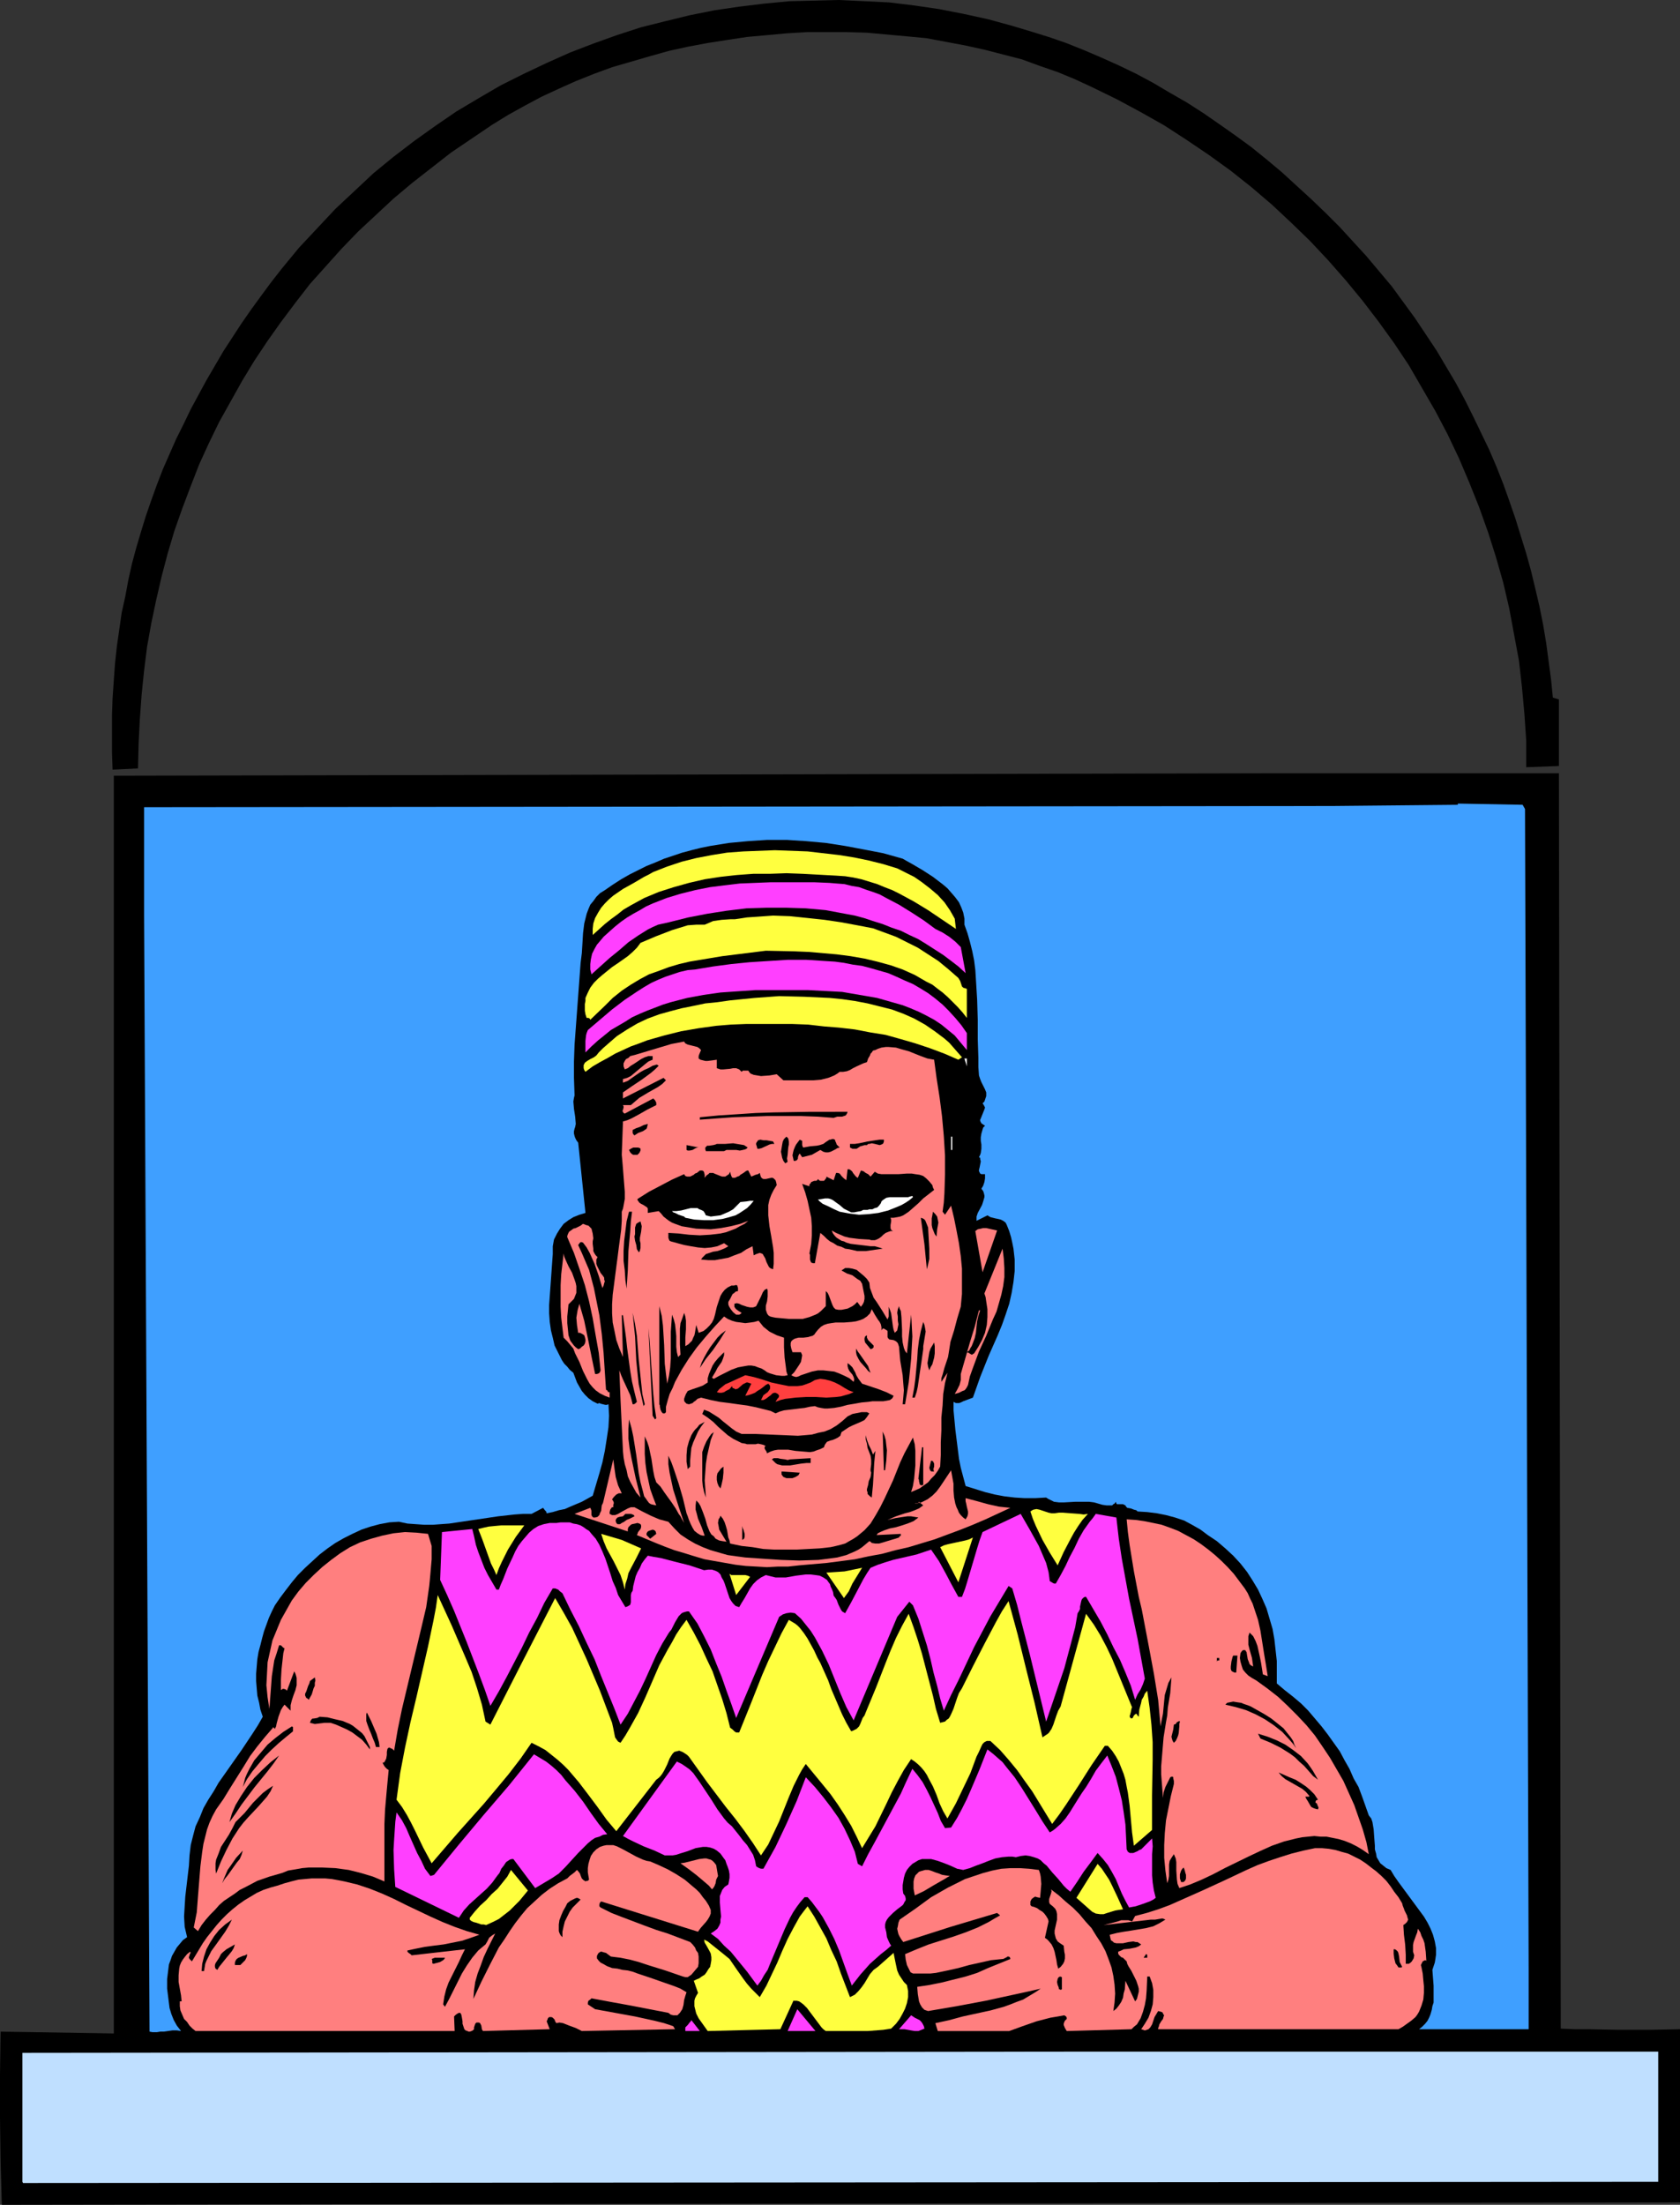 <?xml version="1.0" encoding="UTF-8" standalone="no"?>
<svg
   version="1.0"
   width="118.659mm"
   height="155.668mm"
   id="svg100"
   sodipodi:docname="Window View - Man 4.wmf"
   xmlns:inkscape="http://www.inkscape.org/namespaces/inkscape"
   xmlns:sodipodi="http://sodipodi.sourceforge.net/DTD/sodipodi-0.dtd"
   xmlns="http://www.w3.org/2000/svg"
   xmlns:svg="http://www.w3.org/2000/svg">
  <rect width="100%" height="100%" fill="#333333" stroke="none"/>
  <sodipodi:namedview
     id="namedview100"
     pagecolor="#ffffff"
     bordercolor="#000000"
     borderopacity="0.25"
     inkscape:showpageshadow="2"
     inkscape:pageopacity="0.0"
     inkscape:pagecheckerboard="0"
     inkscape:deskcolor="#d1d1d1"
     inkscape:document-units="mm" />
  <defs
     id="defs1">
    <pattern
       id="WMFhbasepattern"
       patternUnits="userSpaceOnUse"
       width="6"
       height="6"
       x="0"
       y="0" />
  </defs>
  <path
     style="fill:#000000;fill-opacity:1;fill-rule:evenodd;stroke:none"
     d="m 393.365,111.336 2.101,4.363 2.101,4.363 1.939,4.525 1.778,4.525 1.616,4.525 1.616,4.686 1.455,4.686 1.455,4.686 1.293,4.686 1.131,4.686 1.131,4.848 0.97,4.848 0.808,4.848 0.646,4.848 0.646,4.848 0.485,4.848 1.616,0.485 v 17.775 l -8.727,0.323 v -7.11 l -0.485,-7.11 -0.646,-7.11 -0.808,-7.11 -1.293,-6.948 -1.293,-6.948 -1.616,-6.948 -1.939,-6.787 -2.101,-6.625 -2.424,-6.787 -2.586,-6.464 -2.747,-6.464 -3.071,-6.464 -3.232,-6.14 -3.555,-6.14 -3.555,-6.14 -3.879,-5.817 -4.202,-5.817 -4.202,-5.494 -4.525,-5.494 -4.687,-5.333 -4.848,-5.171 -5.01,-4.848 -5.172,-4.848 -5.495,-4.686 -5.495,-4.363 -5.818,-4.201 -5.98,-4.04 -5.98,-3.878 -6.303,-3.555 -6.303,-3.393 -6.626,-3.232 -4.525,-2.101 -4.687,-1.939 -4.687,-1.616 -4.848,-1.778 -5.01,-1.293 -5.01,-1.293 -5.172,-1.131 -5.172,-0.97 -5.172,-0.97 -5.172,-0.485 -5.333,-0.485 -5.333,-0.485 -5.333,-0.162 h -5.333 -5.333 l -5.333,0.323 -5.333,0.485 -5.333,0.485 -5.333,0.808 -5.172,0.808 -5.172,0.97 -5.172,1.131 -5.172,1.454 -5.01,1.454 -5.01,1.454 -4.848,1.778 -4.848,1.939 -4.687,2.101 -4.525,2.101 -4.525,2.424 -4.364,2.424 -4.202,2.585 -5.495,3.717 -5.495,3.717 -5.172,4.04 -5.172,4.04 -5.01,4.201 -4.687,4.363 -4.687,4.363 -4.525,4.686 -4.202,4.686 -4.202,4.686 -3.879,5.009 -3.879,5.171 -3.555,5.009 -3.555,5.333 -3.232,5.333 -3.071,5.494 -3.071,5.494 -2.747,5.656 -2.586,5.656 -2.263,5.817 -2.263,5.979 -2.101,5.979 -1.778,5.979 -1.616,6.14 -1.455,6.302 -1.293,6.14 -1.131,6.302 -0.808,6.464 -0.646,6.302 -0.485,6.625 -0.323,6.464 -0.162,6.625 -6.788,0.323 -0.162,-4.848 v -4.848 -4.686 l 0.162,-4.686 0.323,-4.686 0.323,-4.525 0.485,-4.525 0.646,-4.525 0.646,-4.525 0.97,-4.363 0.808,-4.363 0.97,-4.363 1.131,-4.201 1.293,-4.363 1.293,-4.201 1.455,-4.201 1.455,-4.04 1.616,-4.201 1.778,-4.04 1.778,-4.04 1.939,-3.878 1.939,-4.04 2.101,-3.878 2.101,-3.878 2.263,-3.878 2.263,-3.878 2.424,-3.717 2.424,-3.717 2.586,-3.717 2.586,-3.555 2.747,-3.717 2.909,-3.717 4.525,-5.494 4.848,-5.171 4.848,-5.171 5.01,-4.686 5.172,-4.848 5.333,-4.363 5.495,-4.201 5.656,-4.04 5.656,-3.878 5.98,-3.555 5.818,-3.393 6.141,-3.07 6.141,-2.909 6.141,-2.747 6.303,-2.424 6.303,-2.262 6.465,-2.101 6.465,-1.616 6.626,-1.616 6.465,-1.293 6.626,-0.97 6.626,-0.808 6.788,-0.646 6.626,-0.162 L 223.995,0 l 6.788,0.323 6.626,0.323 6.626,0.808 6.626,0.97 6.626,1.293 6.626,1.454 6.465,1.778 4.848,1.454 4.687,1.454 4.687,1.616 4.848,1.939 4.525,1.939 4.687,2.101 4.687,2.262 4.525,2.424 4.364,2.585 4.525,2.585 4.525,2.909 4.202,2.909 4.364,3.07 4.202,3.07 4.202,3.393 4.04,3.393 3.879,3.555 3.879,3.555 3.879,3.717 3.717,3.717 3.555,3.878 3.555,3.878 3.394,4.04 3.394,4.04 3.071,4.201 3.071,4.201 2.909,4.363 2.909,4.363 2.586,4.363 2.586,4.363 2.424,4.525 z"
     id="path1" />
  <path
     style="fill:#000000;fill-opacity:1;fill-rule:evenodd;stroke:none"
     d="m 416.638,541.33 3.717,0.162 h 3.879 l 7.919,0.162 h 8.081 l 8.242,-0.162 V 587.707 L 0.485,588.353 0.323,582.698 0.162,576.88 0,565.246 V 553.611 L 0.162,542.138 30.383,542.623 V 206.998 l 306.741,-0.646 h 79.029 z"
     id="path2" />
  <path
     style="fill:#3f9fff;fill-opacity:1;fill-rule:evenodd;stroke:none"
     d="m 407.102,215.886 0.97,309.77 v 15.836 h -29.252 l 0.808,-0.646 0.808,-0.808 0.646,-0.808 0.485,-0.97 0.323,-0.808 0.323,-1.131 0.162,-0.97 0.323,-0.97 v -2.262 -2.262 l -0.162,-2.101 -0.162,-2.101 0.323,-0.97 0.323,-0.97 0.162,-0.97 0.162,-1.131 v -1.778 l -0.323,-1.778 -0.485,-1.778 -0.646,-1.616 -0.808,-1.616 -0.97,-1.616 -2.263,-3.07 -2.263,-3.07 -2.263,-3.07 -1.131,-1.616 -0.97,-1.616 -1.131,-0.485 -0.808,-0.646 -0.808,-0.646 -0.485,-0.808 -0.485,-0.808 -0.162,-0.97 -0.323,-1.131 v -0.97 l -0.162,-2.101 -0.162,-2.262 -0.162,-0.97 -0.162,-0.97 -0.323,-0.97 -0.646,-0.808 -1.778,-5.009 -0.97,-2.585 -1.293,-2.262 -1.131,-2.585 -1.293,-2.262 -1.293,-2.424 -1.616,-2.262 -1.616,-2.262 -1.616,-2.101 -1.778,-2.101 -1.778,-2.101 -1.939,-1.939 -2.101,-1.778 -2.263,-1.778 -2.101,-1.778 v -2.909 -3.07 l -0.323,-2.909 -0.323,-2.909 -0.485,-2.747 -0.808,-2.747 -0.808,-2.747 -1.131,-2.585 -1.131,-2.424 -1.455,-2.424 -1.455,-2.262 -1.778,-2.262 -1.939,-2.101 -2.101,-1.939 -2.263,-1.939 -2.424,-1.616 -1.939,-1.454 -2.263,-1.293 -2.101,-1.131 -2.424,-0.808 -2.424,-0.646 -2.424,-0.485 -2.586,-0.323 -2.586,-0.162 -0.323,-0.323 -0.646,-0.162 -0.808,-0.323 -0.97,-0.162 -0.323,-0.323 -0.162,-0.323 -0.323,-0.162 -0.323,-0.162 h -1.293 -0.323 l -0.162,-0.162 -0.162,-0.485 -0.323,0.485 -0.323,0.162 -0.323,0.323 h -0.485 -0.97 l -1.131,-0.162 -1.131,-0.323 -1.131,-0.323 -1.293,-0.162 h -1.131 -1.131 -1.455 l -2.909,0.162 h -1.455 l -1.293,-0.162 -0.646,-0.323 -0.97,-0.485 -0.485,-0.323 -2.909,0.162 h -2.909 l -2.586,-0.162 -2.747,-0.323 -2.586,-0.485 -2.586,-0.646 -2.586,-0.808 -2.586,-0.808 -0.646,-2.424 -0.646,-2.424 -0.485,-2.424 -0.323,-2.585 -0.646,-5.171 -0.485,-5.171 v -2.262 l 0.646,0.323 h 0.808 l 0.485,-0.162 0.646,-0.323 1.293,-0.485 1.293,-0.485 0.97,-2.747 0.97,-2.747 2.263,-5.656 2.424,-5.494 1.131,-2.747 0.97,-2.747 0.97,-2.909 0.646,-2.909 0.485,-2.909 0.323,-2.909 v -3.07 l -0.162,-1.454 -0.162,-1.454 -0.323,-1.616 -0.323,-1.454 -0.485,-1.616 -0.646,-1.616 -0.323,-0.646 -0.646,-0.485 -0.646,-0.323 -0.646,-0.162 -0.808,-0.162 -0.646,-0.162 -0.646,-0.162 -0.808,-0.485 -2.909,1.454 v -0.646 -0.485 l 0.323,-0.97 1.131,-2.101 0.323,-0.97 0.323,-1.131 v -0.485 l -0.162,-0.646 -0.162,-0.485 -0.485,-0.646 0.485,-0.808 0.323,-0.97 0.162,-0.97 v -1.131 h -0.485 -0.485 l -0.323,-0.162 -0.162,-0.323 -0.162,-0.323 v -0.323 l 0.162,-0.646 0.323,-1.616 -0.162,-0.646 v -0.323 l -0.323,-0.162 0.323,-0.646 0.162,-0.485 0.162,-1.131 v -1.131 l -0.162,-0.97 v -0.97 l 0.162,-0.97 0.323,-1.131 0.162,-0.485 0.485,-0.485 -0.485,-0.323 -0.485,-0.323 -0.162,-0.323 -0.162,-0.323 v -0.323 l 0.162,-0.323 0.323,-0.808 0.323,-0.808 0.323,-0.808 0.162,-0.485 -0.162,-0.323 -0.162,-0.323 -0.323,-0.485 0.485,-0.485 0.162,-0.485 0.162,-0.485 0.162,-0.485 v -0.97 l -0.323,-0.808 -0.485,-0.97 -0.485,-0.97 -0.323,-0.808 -0.323,-0.97 -0.162,-2.262 v -2.424 l -0.162,-5.009 v -5.171 l -0.162,-5.332 -0.323,-5.333 -0.162,-2.585 -0.323,-2.585 -0.485,-2.424 -0.646,-2.585 -0.646,-2.262 -0.808,-2.262 v -1.616 l -0.323,-1.616 -0.485,-1.293 -0.646,-1.454 -0.97,-1.293 -0.97,-1.131 -1.131,-1.293 -1.131,-0.97 -2.747,-2.101 -2.747,-1.778 -2.747,-1.616 -1.455,-0.808 -1.131,-0.646 -5.172,-1.454 -5.01,-0.97 -5.172,-0.97 -5.172,-0.808 -5.333,-0.485 -5.01,-0.323 h -5.333 l -5.01,0.323 -5.172,0.485 -5.01,0.808 -2.424,0.485 -2.586,0.646 -2.424,0.646 -2.424,0.808 -2.424,0.808 -2.263,0.97 -2.424,0.97 -2.263,1.131 -2.263,1.131 -2.263,1.293 -2.263,1.454 -2.101,1.454 -1.293,0.808 -0.97,0.97 -0.808,1.131 -0.808,0.97 -0.485,1.131 -0.485,1.293 -0.323,1.293 -0.323,1.293 -0.323,2.585 -0.162,2.747 -0.162,2.585 -0.323,2.585 -0.646,8.726 -0.646,8.726 -0.323,4.363 -0.162,4.525 v 4.363 l 0.162,4.686 -0.162,0.646 -0.162,0.97 0.162,1.939 0.323,2.101 0.162,1.939 -0.162,0.808 -0.162,0.485 -0.162,0.646 v 0.646 l 0.162,0.646 0.162,0.485 0.323,0.646 0.485,0.646 1.939,18.745 -1.616,0.485 -1.616,0.646 -1.293,0.808 -1.293,0.97 -0.97,1.293 -0.808,1.293 -0.808,1.616 -0.323,1.778 v 2.101 l -0.162,2.262 -0.323,4.525 -0.323,4.525 -0.162,2.262 v 2.262 l 0.162,2.262 0.323,2.262 0.485,1.939 0.485,2.101 0.97,1.939 0.97,1.939 0.646,0.97 0.808,0.808 0.646,0.808 0.97,0.808 0.97,2.585 0.646,1.131 0.646,1.131 0.808,0.97 0.97,0.97 1.131,0.808 1.293,0.646 0.485,-0.162 0.323,0.162 1.293,0.323 h 0.323 l 0.485,-0.162 0.162,3.07 -0.162,3.07 -0.485,3.232 -0.485,3.07 -0.646,3.07 -0.808,2.909 -1.778,5.979 -2.909,1.616 -3.071,1.293 -1.455,0.646 -1.616,0.323 -1.616,0.485 -1.616,0.323 -0.162,-0.485 -0.323,-0.323 -0.485,-0.646 -3.071,1.616 h -2.263 l -2.263,0.162 -4.364,0.485 -4.364,0.646 -4.364,0.646 -4.364,0.646 -2.263,0.162 -2.101,0.162 h -2.263 l -2.263,-0.162 -2.263,-0.162 -2.263,-0.485 -2.586,0.162 -2.586,0.485 -2.424,0.646 -2.424,0.808 -2.424,1.131 -2.263,1.131 -2.263,1.293 -2.101,1.454 -2.101,1.616 -1.939,1.778 -1.939,1.778 -1.939,1.939 -1.616,1.939 -1.616,2.101 -1.455,1.939 -1.455,2.101 -0.808,1.616 -0.808,1.778 -0.646,1.778 -0.646,1.778 -0.485,1.778 -0.485,1.939 -0.485,1.778 -0.323,1.939 -0.162,1.939 -0.162,1.939 v 1.939 l 0.162,1.939 0.162,1.939 0.485,1.939 0.323,1.778 0.646,1.939 -1.293,2.262 -1.455,2.262 -2.909,4.363 -3.071,4.363 -3.071,4.363 -1.293,2.262 -1.455,2.262 -1.293,2.262 -0.97,2.424 -1.131,2.424 -0.646,2.424 -0.646,2.585 -0.323,2.747 -0.162,2.747 -0.323,2.747 -0.646,5.494 -0.162,2.585 -0.162,2.747 0.162,2.747 0.646,2.747 -1.131,0.808 -0.808,0.97 -0.808,0.97 -0.646,1.131 -0.646,1.131 -0.323,0.97 -0.485,1.293 -0.162,1.293 -0.162,1.293 -0.162,1.293 v 2.585 l 0.323,2.585 0.323,2.585 0.485,1.616 0.646,1.616 0.808,1.454 1.131,1.454 -1.131,-0.162 H 46.06 l -2.263,0.323 h -0.97 l -0.97,0.162 H 40.726 L 39.918,542.138 38.464,244.003 v -28.602 l 317.246,-0.323 33.454,-0.323 v -0.323 l 17.293,0.323 z"
     id="path3" />
  <path
     style="fill:#ffff3f;fill-opacity:1;fill-rule:evenodd;stroke:none"
     d="m 254.863,245.134 0.323,2.747 -7.434,-5.009 -3.717,-2.262 -3.879,-2.101 -1.939,-0.97 -2.101,-0.808 -1.939,-0.808 -2.101,-0.646 -2.101,-0.646 -2.263,-0.485 -2.101,-0.323 -2.424,-0.162 -8.889,-0.485 -4.364,-0.162 -4.525,0.162 h -4.364 l -4.364,0.323 -4.364,0.485 -4.202,0.646 -4.202,0.97 -4.04,1.131 -4.04,1.293 -1.939,0.808 -1.939,0.808 -1.778,0.97 -1.778,0.97 -1.939,1.131 -1.616,1.293 -1.778,1.293 -1.616,1.293 -1.616,1.454 -1.616,1.454 v -1.616 l 0.162,-1.454 0.485,-1.454 0.808,-1.454 0.808,-1.293 0.97,-1.131 1.131,-1.131 1.131,-0.97 2.586,-1.778 2.909,-1.616 2.747,-1.616 1.293,-0.646 1.131,-0.646 3.717,-1.454 3.879,-1.293 3.879,-0.97 4.202,-0.808 4.04,-0.646 4.364,-0.323 4.202,-0.162 4.202,-0.162 4.364,0.162 4.364,0.162 4.202,0.485 4.202,0.485 4.04,0.646 3.879,0.808 3.879,0.97 3.717,1.131 2.263,1.131 2.263,1.131 2.101,1.454 2.101,1.616 2.101,1.778 1.778,1.939 1.455,2.101 0.646,1.131 z"
     id="path4" />
  <path
     style="fill:#ff3fff;fill-opacity:1;fill-rule:evenodd;stroke:none"
     d="m 249.692,247.881 0.97,0.485 0.97,0.485 1.778,1.131 1.616,1.293 1.455,1.454 1.293,6.948 -1.939,-1.778 -2.101,-1.616 -1.939,-1.454 -2.263,-1.454 -2.263,-1.454 -2.101,-1.293 -2.424,-1.131 -2.263,-1.131 -2.424,-0.808 -2.424,-0.97 -2.586,-0.808 -2.424,-0.808 -2.424,-0.646 -2.586,-0.485 -2.586,-0.485 -2.586,-0.485 -5.333,-0.485 -5.172,-0.162 h -5.333 l -5.333,0.162 -5.333,0.646 -5.172,0.808 -5.01,0.97 -5.172,1.293 -1.455,0.323 -1.455,0.323 -1.455,0.646 -1.293,0.646 -1.293,0.808 -1.293,0.808 -2.586,1.778 -2.424,2.101 -2.586,2.101 -4.848,4.363 -0.323,-1.293 v -1.454 l 0.162,-1.293 0.323,-1.454 0.646,-1.293 0.646,-1.131 0.97,-1.131 0.808,-0.97 1.616,-1.454 1.455,-1.293 1.616,-1.293 1.616,-1.131 1.616,-0.97 1.778,-0.97 1.616,-0.97 1.778,-0.808 3.717,-1.454 3.717,-1.131 3.879,-0.97 4.04,-0.808 3.879,-0.485 4.04,-0.485 4.04,-0.162 4.04,-0.162 h 4.04 3.879 4.04 l 3.879,0.162 1.939,0.162 2.101,0.162 1.939,0.485 1.939,0.323 1.778,0.646 1.939,0.646 1.778,0.646 1.778,0.97 3.394,1.778 3.394,2.101 3.232,2.101 z"
     id="path5" />
  <path
     style="fill:#ffff3f;fill-opacity:1;fill-rule:evenodd;stroke:none"
     d="m 255.833,260.97 0.485,0.808 0.323,0.97 0.162,0.485 0.323,0.323 0.485,0.162 0.485,0.162 v 7.756 l -1.131,-1.454 -1.293,-1.454 -1.293,-1.293 -1.293,-1.293 -1.455,-1.293 -1.293,-0.97 -1.455,-1.131 -1.616,-0.808 -3.071,-1.778 -3.232,-1.454 -3.232,-1.131 -3.555,-0.97 -3.394,-0.808 -3.717,-0.646 -3.717,-0.485 -3.717,-0.323 -3.717,-0.323 -3.879,-0.162 -7.596,-0.162 -11.636,1.454 -5.818,0.97 -2.909,0.485 -2.747,0.646 -2.747,0.808 -2.586,0.97 -2.747,0.97 -2.424,1.293 -2.424,1.454 -2.424,1.616 -2.424,1.939 -2.101,2.101 -3.879,3.717 -0.162,-0.323 -0.323,-0.162 h -0.485 l -0.323,-0.97 -0.162,-0.97 v -0.97 -0.808 l 0.162,-0.808 v -0.808 l 0.646,-1.454 0.646,-1.293 0.97,-1.293 1.131,-1.131 1.131,-0.97 2.586,-2.101 1.455,-0.97 2.747,-1.939 1.293,-1.131 1.131,-1.131 0.97,-1.293 4.202,-1.778 4.202,-1.616 2.101,-0.646 2.101,-0.646 2.263,-0.162 h 2.263 l 1.131,-0.485 1.131,-0.485 1.131,-0.162 1.131,-0.162 2.424,-0.162 h 1.131 l 1.131,-0.162 2.101,-0.323 2.424,-0.162 4.525,-0.323 4.525,0.162 4.687,0.485 4.525,0.485 4.364,0.646 4.364,0.808 4.202,0.808 3.071,1.131 3.071,1.131 2.909,1.454 2.909,1.454 2.747,1.778 2.747,1.778 2.747,2.262 z"
     id="path6" />
  <path
     style="fill:#ff3fff;fill-opacity:1;fill-rule:evenodd;stroke:none"
     d="m 258.095,275.674 v 4.525 l -1.616,-1.939 -1.616,-1.939 -1.778,-1.454 -1.778,-1.454 -1.939,-1.293 -2.101,-1.131 -1.939,-0.97 -2.263,-0.97 -2.101,-0.808 -2.263,-0.646 -4.525,-1.293 -4.687,-0.808 -4.687,-0.808 -9.212,-0.485 h -4.687 -4.687 -4.525 l -4.687,0.323 -4.687,0.323 -4.525,0.646 -4.364,0.808 -4.364,1.131 -2.101,0.646 -2.101,0.808 -2.101,0.808 -1.939,0.808 -2.101,0.97 -1.778,1.131 -1.939,1.131 -1.939,1.131 -1.778,1.454 -1.616,1.293 -1.778,1.616 -1.616,1.616 v -1.454 -0.808 -0.808 l 0.162,-1.454 0.162,-0.646 0.323,-0.808 3.232,-2.747 3.232,-2.747 3.394,-2.585 3.394,-2.262 1.778,-1.131 1.939,-1.131 1.778,-0.808 1.939,-0.808 1.939,-0.646 1.939,-0.646 2.101,-0.485 1.939,-0.162 4.848,-0.808 4.848,-0.646 4.848,-0.485 5.01,-0.323 5.172,-0.323 h 5.01 l 5.01,0.323 2.586,0.162 2.424,0.323 2.424,0.485 2.424,0.323 2.424,0.646 2.263,0.646 2.263,0.646 2.263,0.97 2.101,0.97 2.263,0.97 1.939,1.131 2.101,1.293 1.939,1.454 1.939,1.616 1.616,1.616 1.778,1.939 1.616,1.939 z"
     id="path7" />
  <path
     style="fill:#ffff3f;fill-opacity:1;fill-rule:evenodd;stroke:none"
     d="m 256.803,282.138 -0.97,0.646 -3.717,-1.616 -3.879,-1.454 -3.879,-1.293 -3.879,-1.131 -4.04,-1.131 -4.04,-0.646 -4.202,-0.808 -4.202,-0.485 -4.04,-0.323 -4.202,-0.485 -4.202,-0.162 h -4.202 -4.202 -4.04 l -4.04,0.162 -3.879,0.323 -4.687,0.646 -4.687,0.808 -4.525,1.131 -4.525,1.293 -2.101,0.808 -2.263,0.808 -2.101,0.97 -2.101,0.97 -1.939,1.131 -2.101,1.131 -1.939,1.131 -1.939,1.454 -0.323,-0.485 -0.162,-0.485 v -0.485 -0.323 l 0.162,-0.323 0.162,-0.323 0.646,-0.485 0.808,-0.485 0.97,-0.485 0.646,-0.485 0.646,-0.808 1.131,-1.131 1.293,-1.131 2.424,-2.101 2.747,-1.778 2.747,-1.616 2.747,-1.293 3.071,-1.131 2.909,-0.808 3.071,-0.808 3.232,-0.646 3.071,-0.646 3.232,-0.323 3.394,-0.485 6.465,-0.646 6.626,-0.485 6.626,0.162 6.949,0.323 3.232,0.323 3.394,0.485 3.394,0.646 3.232,0.808 3.232,0.808 3.071,1.131 2.909,1.293 2.909,1.616 2.586,1.778 2.586,1.939 1.293,1.131 1.131,1.293 1.131,1.293 z"
     id="path8" />
  <path
     style="fill:#ff7f7f;fill-opacity:1;fill-rule:evenodd;stroke:none"
     d="m 187.148,280.199 -0.485,1.131 -0.162,0.485 v 0.646 l 0.485,0.323 0.646,0.162 0.646,0.162 h 0.646 l 1.293,-0.162 1.131,-0.162 v 2.262 l 0.97,0.323 h 0.808 l 1.778,-0.162 0.808,-0.162 h 0.808 l 0.808,0.323 0.323,0.323 0.323,0.323 0.323,-0.323 h 0.646 0.485 0.323 l 0.323,0.485 0.323,0.323 0.808,0.323 0.97,0.162 0.97,0.162 2.263,-0.162 0.97,-0.162 0.97,-0.162 1.778,1.616 h 5.98 2.101 l 1.939,-0.162 1.939,-0.485 0.808,-0.323 0.808,-0.323 0.808,-0.485 0.646,-0.485 h 0.97 l 0.97,-0.162 0.808,-0.323 0.808,-0.485 0.97,-0.485 1.778,-0.808 0.97,-0.323 0.323,-0.97 0.485,-0.808 0.162,-0.485 0.323,-0.323 0.323,-0.485 0.646,-0.162 0.646,-0.323 0.97,-0.323 1.131,-0.162 h 0.808 l 1.939,0.162 1.616,0.485 1.778,0.485 1.616,0.646 1.616,0.646 1.778,0.646 1.778,0.323 0.646,4.848 0.808,5.171 0.646,5.009 0.485,5.333 0.323,5.171 v 5.171 l -0.162,5.009 -0.162,2.424 -0.323,2.424 0.646,0.808 1.616,-2.424 0.808,3.393 0.646,3.232 0.646,3.393 0.485,3.393 0.323,3.393 v 3.232 3.555 l -0.323,3.393 -0.97,3.232 -0.808,3.07 -0.97,3.07 -0.485,3.07 -0.162,0.97 -0.323,0.97 -0.646,1.939 -0.485,1.778 -0.323,0.97 v 0.97 l 1.616,-2.424 -0.323,1.454 -0.323,1.293 -0.485,2.909 -0.162,3.07 -0.323,3.232 v 3.393 l -0.162,3.232 v 3.393 l -0.162,3.07 -0.646,1.131 -0.808,1.131 -0.97,0.97 -0.808,0.97 -1.131,0.808 -1.131,0.808 -1.131,0.485 -1.131,0.485 0.485,-1.616 0.323,-1.939 0.162,-1.778 0.162,-1.778 v -1.939 -1.939 l -0.162,-1.778 -0.485,-1.778 -1.131,2.101 -1.131,2.101 -1.131,2.424 -0.97,2.424 -0.97,2.424 -1.131,2.424 -1.131,2.424 -1.131,2.262 -1.293,2.262 -1.293,2.101 -1.616,1.778 -0.97,0.808 -0.97,0.808 -0.97,0.646 -1.131,0.646 -1.131,0.646 -1.131,0.323 -1.293,0.323 -1.455,0.323 -1.455,0.162 -1.455,0.162 -3.071,0.162 -3.071,0.162 h -3.071 -2.909 l -2.909,-0.162 -2.909,-0.485 -2.909,-0.323 -3.071,-0.646 -0.162,-0.808 -0.323,-0.808 -0.162,-0.97 -0.162,-0.97 -0.323,-1.131 -0.323,-0.97 -0.485,-0.97 -0.646,-0.808 -0.162,0.485 -0.323,0.485 -0.162,0.97 0.162,0.808 0.162,0.97 0.97,1.616 0.97,1.616 -1.131,-0.162 -0.808,-0.162 -0.97,-0.485 -0.485,-0.646 -0.646,-0.485 -0.485,-0.808 -0.646,-1.616 -0.485,-1.778 -0.646,-1.778 -0.323,-0.808 -0.323,-0.808 -0.485,-0.808 -0.646,-0.646 -0.162,1.293 v 1.131 l 0.323,1.131 0.323,1.293 0.97,2.262 0.808,2.262 h -0.485 l -0.646,-0.162 -0.808,-0.485 -0.808,-0.646 -0.485,-0.808 -0.485,-0.97 -0.485,-1.131 -0.323,-0.97 -0.323,-0.808 -0.97,-4.04 -1.131,-3.878 -1.293,-3.878 -0.646,-1.778 -0.808,-1.778 v 2.262 l 0.323,2.262 0.485,2.262 0.485,2.262 1.455,4.525 1.455,4.363 -0.646,-1.131 -0.323,-0.646 -0.485,-0.646 -0.808,-1.454 -0.97,-1.454 -2.101,-2.909 -0.97,-1.454 -1.131,-1.131 -0.485,-1.454 -0.323,-1.616 -0.485,-3.232 -0.323,-1.454 -0.323,-1.616 -0.485,-1.454 -0.646,-1.454 v 2.424 2.262 l 0.162,2.424 0.323,2.424 0.485,2.262 0.485,2.262 0.808,2.262 0.808,2.101 -0.808,-0.162 -0.646,-0.162 -0.485,-0.323 -0.485,-0.646 -0.323,-0.485 -0.485,-0.646 -0.323,-1.293 -0.646,-2.424 -0.485,-2.424 -0.323,-2.424 -0.323,-2.424 -0.808,-5.009 -0.485,-2.262 -0.646,-2.262 -0.162,2.585 v 2.585 l 0.323,2.585 0.485,2.585 1.131,5.333 1.293,5.171 -1.131,-1.293 -0.808,-1.454 -0.808,-1.454 -0.646,-1.454 -0.323,-1.616 -0.485,-1.616 -0.323,-1.778 -0.162,-1.616 -0.162,-3.393 -0.323,-6.787 -0.162,-3.393 -0.323,-8.08 0.485,1.293 0.485,1.131 0.97,2.101 0.97,2.101 0.323,1.131 0.323,1.293 h 0.323 l 0.323,-0.162 0.162,-0.162 v 0 l 0.323,-0.323 -0.646,-2.585 -0.646,-2.747 -0.485,-2.909 -0.808,-5.979 -0.323,-2.909 -0.808,-5.979 h -0.323 l 0.323,11.15 -0.97,-2.262 -0.808,-2.262 -0.485,-2.424 -0.485,-2.262 -0.162,-2.424 v -2.424 l 0.162,-2.585 0.323,-2.424 0.646,-5.009 0.323,-2.424 0.323,-2.585 0.646,-4.848 0.162,-2.424 v -2.424 l 0.323,-0.808 0.162,-0.808 0.323,-1.778 v -1.939 l -0.323,-4.04 -0.162,-2.101 -0.162,-1.939 -0.162,-1.778 0.323,-8.888 1.131,-0.323 1.131,-0.485 2.101,-1.131 2.263,-1.293 2.263,-1.131 v -0.646 l -0.162,-0.323 -0.162,-0.323 -0.485,-0.485 -7.596,4.04 -0.323,-0.162 -0.162,-0.323 -0.162,-0.162 0.162,-0.323 0.162,-0.646 v -0.323 l -0.162,-0.323 h 2.101 l 1.131,-0.97 1.131,-0.97 2.424,-1.454 2.586,-1.454 1.131,-0.808 0.97,-0.97 -0.646,-0.646 -10.828,5.494 v -1.616 l 2.586,-1.778 2.424,-1.616 2.424,-1.778 1.131,-0.97 0.97,-0.97 -0.485,-0.323 -1.131,0.323 -1.131,0.646 -1.131,0.485 -1.131,0.646 -2.101,1.454 -1.131,0.808 -1.293,0.485 v -0.97 l 1.131,-0.323 0.97,-0.485 0.97,-0.808 0.97,-0.808 1.939,-1.616 0.808,-0.646 1.131,-0.485 v -0.97 h -1.131 l -0.97,0.323 -0.97,0.485 -1.939,1.293 -0.808,0.485 -0.808,0.646 -0.808,0.323 -0.323,-0.808 V 283.754 l 0.323,-0.646 0.323,-0.485 0.646,-0.323 0.485,-0.485 1.293,-0.323 3.232,-0.97 3.232,-0.97 3.232,-0.97 3.394,-0.646 0.323,0.485 0.646,0.323 2.586,0.646 0.485,0.323 z"
     id="path9" />
  <path
     style="fill:#ffffff;fill-opacity:1;fill-rule:evenodd;stroke:none"
     d="m 258.095,284.562 -0.646,-2.101 h 0.646 z"
     id="path10" />
  <path
     style="fill:#ffffff;fill-opacity:1;fill-rule:evenodd;stroke:none"
     d="m 253.247,292.318 0.323,2.585 z"
     id="path11" />
  <path
     style="fill:#000000;fill-opacity:1;fill-rule:evenodd;stroke:none"
     d="m 226.258,296.681 -0.162,0.485 -0.323,0.485 -0.485,0.162 -0.485,0.162 h -1.293 l -0.485,0.162 -0.485,0.162 -4.202,-0.323 -4.525,-0.162 h -4.525 -4.525 l -9.05,0.323 -4.525,0.323 -4.364,0.323 v -0.646 l 5.01,-0.485 5.01,-0.323 4.848,-0.323 4.848,-0.162 9.858,-0.162 z"
     id="path12" />
  <path
     style="fill:#000000;fill-opacity:1;fill-rule:evenodd;stroke:none"
     d="m 172.926,299.913 -0.162,0.808 -0.162,0.485 -0.485,0.323 -0.485,0.323 -1.293,0.485 -0.485,0.323 -0.485,0.323 -0.323,-0.323 -0.162,-0.323 v -0.323 -0.485 l 0.97,-0.485 0.97,-0.323 0.97,-0.485 z"
     id="path13" />
  <path
     style="fill:#000000;fill-opacity:1;fill-rule:evenodd;stroke:none"
     d="m 210.258,310.093 h -0.162 l -0.162,0.162 -0.323,0.162 -0.485,-0.646 -0.323,-0.808 -0.162,-0.808 -0.162,-0.808 0.162,-0.97 0.162,-0.97 0.162,-0.808 0.323,-0.646 0.646,-0.646 0.485,0.485 0.162,0.808 v 0.808 l -0.162,0.808 -0.162,1.939 -0.162,0.97 z"
     id="path14" />
  <path
     style="fill:#ffffff;fill-opacity:1;fill-rule:evenodd;stroke:none"
     d="m 253.894,303.307 h 0.323 v 3.555 h -0.323 z"
     id="path15" />
  <path
     style="fill:#000000;fill-opacity:1;fill-rule:evenodd;stroke:none"
     d="m 206.379,304.599 0.162,0.323 0.162,0.323 h -0.646 l -0.646,0.162 -2.101,0.97 -0.646,0.162 h -0.485 l -0.162,-0.646 -0.162,-0.485 v -0.323 l 0.162,-0.323 0.162,-0.162 0.162,-0.323 0.646,-0.162 0.808,0.162 h 0.808 z"
     id="path16" />
  <path
     style="fill:#000000;fill-opacity:1;fill-rule:evenodd;stroke:none"
     d="m 224.157,306.215 -0.646,0.162 -0.485,0.323 -1.293,0.646 -0.646,0.162 h -0.646 l -0.646,-0.162 -0.808,-0.485 -1.131,0.646 -1.131,0.646 -1.293,0.323 -1.293,0.323 -0.646,-0.97 -0.162,0.162 -0.162,0.323 -0.162,0.485 v 0.323 l -0.162,0.323 -0.162,0.162 -0.323,0.162 h -0.485 l -0.162,-0.808 -0.162,-0.646 0.162,-0.808 0.162,-0.646 0.323,-0.808 0.323,-0.646 0.485,-0.646 0.485,-0.646 0.323,0.162 0.323,0.162 v 0.323 0.808 l 0.162,0.485 0.162,0.162 1.778,-0.323 1.778,-0.162 0.808,-0.162 0.97,-0.323 0.646,-0.485 0.97,-0.646 h 0.323 l 0.323,-0.162 h 0.485 l 0.323,0.162 0.162,0.485 0.162,0.323 0.162,0.485 0.323,0.323 z"
     id="path17" />
  <path
     style="fill:#000000;fill-opacity:1;fill-rule:evenodd;stroke:none"
     d="m 235.955,304.114 v 0.485 l -0.162,0.485 -0.162,0.162 -0.323,0.162 -0.485,0.162 -0.646,-0.162 -0.646,-0.162 -0.808,-0.162 -0.646,0.162 h -0.323 l -0.323,0.323 h -0.646 l -0.485,0.162 -0.646,0.162 -0.485,0.323 -0.485,0.323 h -0.485 -0.646 l -0.646,-0.323 v -0.97 h 1.293 l 1.131,-0.162 2.263,-0.485 2.101,-0.323 1.131,-0.162 z"
     id="path18" />
  <path
     style="fill:#000000;fill-opacity:1;fill-rule:evenodd;stroke:none"
     d="m 199.592,306.215 -0.323,0.323 -0.323,0.162 -0.646,0.162 -0.808,0.162 -0.97,-0.162 h -1.778 -0.808 l -0.646,0.323 h -4.848 l -0.162,-0.485 v -0.162 -0.323 l 0.162,-0.162 0.323,-0.323 h 0.485 l 1.131,-0.162 0.646,-0.162 0.323,-0.162 h 1.131 1.131 l 2.101,-0.162 0.97,0.162 0.97,0.162 0.97,0.162 z"
     id="path19" />
  <path
     style="fill:#000000;fill-opacity:1;fill-rule:evenodd;stroke:none"
     d="m 186.501,306.215 h -0.323 l -0.485,0.162 -0.808,0.485 -0.808,0.162 h -0.485 l -0.323,-0.162 v -1.293 z"
     id="path20" />
  <path
     style="fill:#000000;fill-opacity:1;fill-rule:evenodd;stroke:none"
     d="m 170.178,308.154 h -0.323 -0.323 -0.485 l -0.323,-0.162 -0.485,-0.485 -0.323,-0.646 0.485,-0.323 0.646,-0.323 h 0.808 0.485 l 0.485,0.162 0.162,0.162 v 0.323 0.162 l -0.162,0.323 -0.162,0.323 z"
     id="path21" />
  <path
     style="fill:#000000;fill-opacity:1;fill-rule:evenodd;stroke:none"
     d="m 229.005,314.295 0.808,-1.939 0.646,0.162 0.646,0.485 0.646,0.323 0.646,0.646 1.131,-1.293 0.808,0.485 0.97,0.162 h 1.131 0.97 2.424 l 2.263,-0.162 h 1.293 l 0.97,0.162 1.131,0.162 0.97,0.323 0.808,0.646 0.808,0.808 0.808,0.97 0.162,0.646 0.323,0.646 -1.455,1.131 -1.455,1.131 -1.293,1.293 -1.293,1.131 -1.293,1.131 -1.455,0.97 -0.808,0.323 -0.808,0.162 -0.97,0.162 h -0.808 l 0.162,0.485 v 0.485 l -0.162,0.97 v 0.808 l 0.162,0.485 0.485,0.323 h -0.646 l -0.485,0.162 -0.808,0.323 -0.646,0.485 -0.485,0.485 -0.646,0.485 -0.646,0.323 -0.485,0.162 h -0.97 l -0.485,-0.162 -2.747,-0.162 -1.293,-0.162 -1.293,-0.162 -1.293,-0.323 -1.131,-0.485 -1.131,-0.485 -1.131,-0.646 0.162,0.485 0.162,0.323 0.485,0.646 0.485,0.485 1.293,0.808 0.646,0.162 0.646,0.323 1.131,0.323 1.293,0.162 2.747,0.323 1.293,0.162 h 1.131 l 1.131,0.323 0.97,0.323 -2.263,0.323 -2.263,0.323 h -2.263 l -2.101,-0.485 -1.131,-0.162 -0.97,-0.485 -1.131,-0.323 -0.97,-0.646 -0.97,-0.485 -0.808,-0.646 -0.808,-0.808 -0.97,-0.808 -1.455,8.08 h -0.485 l -0.485,-0.162 -0.162,-0.323 -0.162,-0.485 v -0.808 -0.485 l -0.162,-0.323 0.485,-2.585 0.162,-2.262 v -2.424 l -0.162,-2.262 -0.485,-2.262 -0.485,-2.262 -0.646,-2.262 -0.808,-2.262 1.939,0.646 v -0.485 l 0.323,-0.323 0.162,-0.323 0.808,-0.323 h 0.485 l 0.323,-0.162 0.162,-0.323 0.323,0.323 0.323,0.162 h 0.323 0.323 0.323 l 0.162,-0.162 0.485,-0.646 v -0.323 l 1.939,0.97 0.646,-1.939 h 0.485 l 0.485,0.162 0.485,0.646 0.646,0.646 0.646,0.485 0.323,-2.909 h 0.485 l 0.485,0.323 0.323,0.323 0.162,0.323 0.646,0.808 0.323,0.323 z"
     id="path22" />
  <path
     style="fill:#000000;fill-opacity:1;fill-rule:evenodd;stroke:none"
     d="m 188.117,314.295 0.485,-0.646 0.485,-0.323 0.323,-0.323 h 0.485 0.485 l 0.323,0.162 0.808,0.323 0.808,0.323 0.485,0.162 h 0.485 0.323 l 0.485,-0.323 0.485,-0.323 0.323,-0.646 0.162,0.646 0.162,0.485 0.162,0.323 0.162,0.162 h 0.323 0.323 l 0.646,-0.323 0.485,-0.162 0.323,-0.323 0.808,-0.485 0.646,-0.485 0.323,-0.162 h 0.323 l 0.808,1.616 1.131,-0.485 0.646,-0.162 0.485,-0.323 0.162,0.646 0.162,0.485 0.323,0.323 0.323,0.162 h 0.323 0.323 l 1.455,-0.323 h 0.323 l 0.323,0.162 0.162,0.162 0.323,0.323 0.162,0.485 0.162,0.808 -0.808,1.293 -0.646,1.293 -0.485,1.293 -0.323,1.454 v 1.293 1.454 l 0.323,2.909 0.485,2.747 0.485,2.909 0.162,1.454 v 1.454 1.454 l -0.162,1.454 -0.485,-0.162 -0.323,-0.162 -0.323,-0.323 -0.162,-0.323 -0.485,-0.97 -0.323,-0.97 -0.485,-0.808 -0.162,-0.323 -0.323,-0.162 -0.485,-0.162 -0.485,0.162 -0.485,0.162 -0.646,0.323 -0.323,-2.424 -1.616,0.808 -1.455,0.97 -1.778,0.646 -1.616,0.646 -1.778,0.323 -1.778,0.323 h -1.778 l -1.939,-0.162 0.323,-0.485 0.323,-0.323 0.646,-0.646 0.97,-0.323 0.97,-0.323 1.131,-0.162 0.97,-0.323 1.131,-0.485 0.808,-0.485 -1.131,-0.808 -1.778,0.808 -1.616,0.323 -1.778,0.162 -1.778,-0.162 -1.939,-0.323 -1.778,-0.323 -3.555,-0.97 -0.323,-0.162 -0.162,-0.323 -0.162,-0.485 v -1.293 l 2.747,0.162 2.747,0.323 2.909,0.162 2.747,-0.162 1.455,-0.162 1.293,-0.162 1.455,-0.323 1.293,-0.485 1.293,-0.485 1.131,-0.646 1.293,-0.646 0.97,-0.808 -2.101,0.808 -2.586,0.646 -2.586,0.485 -1.293,0.162 -1.455,0.162 -3.879,-0.162 -1.939,-0.323 -1.939,-0.323 -1.778,-0.646 -0.808,-0.323 -0.808,-0.485 -0.646,-0.485 -0.808,-0.646 -0.646,-0.808 -0.646,-0.646 -2.909,0.485 v -0.485 -0.323 -0.323 l -0.162,-0.323 -0.485,-0.323 -0.485,-0.323 -0.646,-0.323 -0.485,-0.323 -0.323,-0.485 -0.162,-0.162 v -0.323 l 3.071,-1.939 3.071,-1.616 3.071,-1.616 3.232,-1.454 0.323,0.485 0.485,0.162 h 0.485 0.323 l 0.97,-0.485 0.323,-0.323 0.485,-0.162 0.808,-0.646 h 0.323 0.323 l 0.323,0.162 0.162,0.323 0.162,0.646 z"
     id="path23" />
  <path
     style="fill:#ffffff;fill-opacity:1;fill-rule:evenodd;stroke:none"
     d="m 243.712,319.466 -0.97,0.808 -0.97,0.646 -1.131,0.646 -1.131,0.485 -2.424,0.97 -2.586,0.646 -2.586,0.323 -2.586,0.162 -2.586,-0.323 -2.586,-0.485 -1.455,-0.646 -1.616,-0.808 -1.455,-0.646 -0.808,-0.646 -0.485,-0.485 0.97,-0.162 0.97,-0.162 h 0.808 l 0.646,0.162 0.646,0.323 0.646,0.485 1.131,0.808 1.131,0.97 0.646,0.323 0.646,0.323 0.646,0.323 h 0.808 l 0.808,-0.162 0.97,-0.162 0.646,-0.323 h 0.808 0.323 l 0.485,-0.162 h 0.808 l 0.646,-0.323 0.646,-0.162 0.485,-0.485 0.485,-0.646 0.162,-0.485 0.323,-0.323 0.485,-0.323 0.485,-0.323 0.97,-0.162 h 1.131 2.586 1.131 l 0.485,-0.162 0.646,-0.162 z"
     id="path24" />
  <path
     style="fill:#ffffff;fill-opacity:1;fill-rule:evenodd;stroke:none"
     d="m 201.208,320.435 -0.808,0.97 -0.97,0.97 -0.97,0.646 -0.97,0.646 -1.131,0.646 -1.131,0.323 -1.131,0.323 -1.293,0.323 -2.424,0.323 h -2.424 l -2.586,-0.162 -2.424,-0.485 -0.323,-0.323 -0.485,-0.162 -0.97,-0.323 -0.97,-0.485 -0.485,-0.162 -0.323,-0.323 h 1.131 l 1.293,-0.162 1.293,-0.323 1.293,-0.323 h 1.293 0.485 l 0.485,0.323 0.485,0.162 0.646,0.323 0.323,0.485 0.323,0.646 1.293,0.323 1.293,-0.162 1.293,-0.162 1.131,-0.485 1.131,-0.485 1.131,-0.646 0.97,-0.97 0.97,-0.97 1.616,-0.162 0.97,-0.162 z"
     id="path25" />
  <path
     style="fill:#000000;fill-opacity:1;fill-rule:evenodd;stroke:none"
     d="m 168.724,323.344 -0.323,2.585 -0.162,2.585 -0.485,5.333 -0.162,5.171 -0.162,2.424 -0.162,2.424 -0.323,-2.262 -0.162,-2.585 -0.323,-2.585 v -2.585 l 0.162,-2.747 0.323,-2.585 0.323,-2.585 0.646,-2.585 z"
     id="path26" />
  <path
     style="fill:#000000;fill-opacity:1;fill-rule:evenodd;stroke:none"
     d="m 250.015,329.969 -0.485,-0.646 -0.323,-0.808 -0.323,-0.808 -0.162,-0.808 v -0.808 -0.97 l 0.162,-0.808 0.162,-0.97 0.323,0.323 0.323,0.323 0.485,0.646 0.162,0.808 0.162,0.808 -0.323,1.778 z"
     id="path27" />
  <path
     style="fill:#000000;fill-opacity:1;fill-rule:evenodd;stroke:none"
     d="m 247.752,327.545 0.162,2.909 0.162,2.747 v 1.454 1.293 l -0.323,1.454 -0.323,1.293 -0.162,-1.616 -0.162,-1.616 -0.323,-3.393 -0.485,-3.555 -0.485,-3.555 0.485,0.162 0.323,0.162 0.323,0.323 0.162,0.323 0.323,0.808 z"
     id="path28" />
  <path
     style="fill:#000000;fill-opacity:1;fill-rule:evenodd;stroke:none"
     d="m 170.986,331.747 v 0.646 0.646 l -0.162,0.646 v 0.162 l -0.323,0.323 -0.162,-0.323 -0.323,-0.485 -0.162,-1.131 -0.323,-1.131 -0.162,-1.131 0.162,-0.646 v -0.485 -1.293 l 0.162,-0.485 0.162,-0.485 0.485,-0.323 0.646,-0.323 0.162,0.646 0.162,0.646 -0.162,1.454 -0.323,1.616 v 0.808 z"
     id="path29" />
  <path
     style="fill:#ff7f7f;fill-opacity:1;fill-rule:evenodd;stroke:none"
     d="m 159.512,335.463 -0.323,0.646 v 0.646 0.485 l 0.162,0.485 0.485,0.97 0.485,0.97 0.646,0.808 0.323,0.485 v 0.485 l 0.162,0.485 -0.162,0.485 -0.162,0.646 -0.323,0.646 -0.97,-3.232 -1.131,-3.232 -0.646,-1.454 -0.646,-1.454 -0.808,-1.454 -0.97,-1.293 -0.485,-0.162 -0.323,0.162 -0.485,0.646 0.97,2.101 0.97,2.262 0.97,2.262 0.646,2.424 0.646,2.424 0.485,2.424 0.97,4.848 0.646,5.009 0.485,5.009 0.323,5.009 0.323,4.848 0.323,0.162 0.162,0.323 0.162,0.162 h 0.323 v 1.454 l -1.293,-0.485 -1.293,-0.646 -1.131,-0.808 -0.808,-0.808 -0.808,-0.97 -0.646,-1.131 -1.131,-2.262 -0.97,-2.424 -1.131,-2.262 -0.485,-1.293 -0.808,-0.97 -0.808,-0.97 -0.97,-0.97 -0.323,-2.585 -0.323,-2.747 -0.162,-2.909 v -2.909 -2.909 l 0.162,-2.909 0.323,-2.747 0.323,-2.747 0.162,0.808 0.323,0.808 0.808,1.778 0.97,1.778 0.646,1.778 0.323,0.97 0.162,0.808 v 0.808 0.97 l -0.323,0.808 -0.323,0.808 -0.646,0.646 -0.808,0.808 -0.323,3.232 v 1.778 l 0.162,1.616 0.162,1.616 0.485,1.454 0.485,0.646 0.485,0.646 0.485,0.485 0.646,0.485 0.485,-0.162 0.485,-0.485 0.485,-0.323 0.323,-0.485 0.162,-0.646 v -0.485 l -0.162,-0.646 -0.162,-0.485 -0.485,-0.323 -0.323,-0.162 -0.323,-0.162 h -0.323 -0.162 l -0.323,-2.101 -0.162,-1.939 0.323,-1.939 0.485,-1.778 0.646,2.262 0.646,2.262 0.97,4.686 0.485,2.424 0.485,2.424 0.97,4.686 h 0.162 0.323 l 0.485,-0.162 0.323,-0.323 0.162,-0.485 -0.485,-4.686 -0.808,-4.525 -0.808,-4.686 -0.97,-4.525 -1.131,-4.363 -1.455,-4.363 -1.455,-4.201 -1.778,-4.201 v -0.323 l 0.162,-0.485 0.323,-0.646 0.485,-0.323 0.646,-0.485 0.646,-0.162 0.646,-0.323 0.646,-0.323 0.646,-0.485 0.808,0.323 0.646,0.162 0.485,0.485 0.323,0.323 0.162,0.646 0.162,0.646 0.162,1.293 -0.162,0.808 v 0.646 l 0.162,1.293 v 0.646 l 0.323,0.646 0.323,0.485 z"
     id="path30" />
  <path
     style="fill:#ff7f7f;fill-opacity:1;fill-rule:evenodd;stroke:none"
     d="m 262.297,339.503 -1.939,-10.988 0.646,-0.485 0.808,-0.162 0.646,-0.162 h 0.808 l 1.455,0.323 1.455,0.323 z"
     id="path31" />
  <path
     style="fill:#ff7f7f;fill-opacity:1;fill-rule:evenodd;stroke:none"
     d="m 258.419,369.559 -0.323,0.646 -0.323,0.485 -0.323,0.323 -0.485,0.162 -0.97,0.485 -1.131,0.323 0.646,-1.131 0.646,-1.293 0.162,-0.646 0.162,-0.646 v -0.808 -0.808 l 2.424,-8.403 1.293,-4.201 1.131,-4.363 h 0.323 l -0.485,1.454 -0.323,1.454 -0.162,1.454 -0.162,1.616 -0.323,1.454 -0.485,1.293 -0.323,0.808 -0.323,0.485 -0.323,0.646 -0.646,0.485 0.485,0.162 0.485,0.323 0.323,0.162 H 259.55 l 0.162,-0.162 0.323,-0.162 1.131,-1.778 0.97,-1.778 0.808,-1.939 0.485,-2.101 0.162,-2.101 V 349.36 l -0.323,-2.101 -0.162,-1.131 -0.323,-0.97 4.848,-11.958 0.323,2.585 0.162,2.585 v 2.424 l -0.323,2.424 -0.485,2.262 -0.646,2.262 -0.646,2.262 -0.97,2.101 -1.778,4.363 -1.939,4.201 -1.616,4.363 -0.808,2.262 z"
     id="path32" />
  <path
     style="fill:#000000;fill-opacity:1;fill-rule:evenodd;stroke:none"
     d="m 232.076,342.25 0.162,1.454 0.485,1.293 0.485,1.293 0.808,1.131 1.455,2.262 1.455,2.424 0.323,-0.808 v -0.808 -0.808 -0.97 l 0.323,0.808 0.323,0.97 0.485,3.555 0.162,0.808 0.323,0.808 0.323,-0.323 0.323,-0.323 0.162,-0.808 0.162,-0.808 -0.162,-0.97 v -1.131 l -0.162,-0.97 0.162,-0.97 0.323,-0.808 0.162,0.646 0.323,0.646 0.162,1.616 0.162,3.393 v 1.778 l 0.162,1.616 0.323,1.454 0.323,0.808 0.485,0.646 1.131,-10.342 0.162,2.747 0.162,3.07 -0.162,2.909 -0.162,3.07 -0.323,3.232 -0.323,3.07 -0.485,2.909 -0.485,2.909 h -0.646 l 0.162,-1.778 0.162,-1.939 -0.162,-1.939 -0.162,-2.101 -0.323,-1.939 -0.323,-1.939 -0.162,-1.778 -0.162,-1.939 -0.162,-0.485 -0.162,-0.485 -0.323,-0.323 -0.162,-0.162 -0.646,-0.323 -1.131,-0.162 -0.162,-0.162 -0.162,-0.162 -0.162,-0.323 v -0.323 -0.646 -0.646 l -0.162,-0.162 -0.808,-0.485 h -0.323 l -0.323,0.485 v -0.808 l -0.162,-0.808 -0.323,-0.646 -0.485,-0.646 -0.808,-1.293 -0.808,-1.454 -0.485,1.131 -0.808,0.808 -0.97,0.646 -0.808,0.323 -1.131,0.323 -1.131,0.162 -2.101,0.162 h -2.263 l -1.131,0.162 -0.97,0.162 -0.97,0.323 -0.808,0.485 -0.808,0.808 -0.646,0.808 -0.323,0.485 -0.485,0.323 -0.646,0.162 -0.485,0.162 -1.293,0.162 h -0.808 -0.485 l -0.646,0.162 -0.485,0.162 -0.485,0.323 -0.323,0.323 -0.162,0.485 v 0.646 l 0.162,0.808 0.323,0.97 h 2.263 l 0.323,0.808 -0.162,0.97 -0.162,0.808 -0.485,0.808 -0.97,1.454 -0.323,0.485 -0.323,0.323 -0.485,0.485 0.646,0.323 0.646,0.162 0.646,-0.162 0.646,-0.323 1.455,-0.485 1.455,-0.485 1.616,-0.323 h 1.455 l 1.455,0.162 1.455,0.162 1.293,0.485 1.455,0.646 1.293,0.646 1.131,0.97 0.162,-0.646 -0.162,-0.646 -0.323,-0.646 -0.808,-0.97 -0.323,-0.646 -0.162,-0.646 v -0.808 l 0.646,0.485 0.646,0.646 0.808,1.454 0.162,0.485 0.162,0.323 0.485,0.808 0.485,0.646 0.485,0.646 4.364,1.454 2.101,0.808 1.939,0.97 -0.162,0.323 -0.162,0.323 -0.646,0.485 -0.808,0.162 -0.97,0.162 h -1.939 -0.97 l -1.131,0.162 -1.778,0.162 -1.778,0.323 -1.939,0.323 -1.778,0.485 -1.778,0.323 -1.778,0.162 h -0.808 l -0.97,-0.162 -0.808,-0.162 -0.808,-0.323 -1.293,0.162 -1.455,0.323 -1.455,0.162 -1.293,0.162 -2.747,0.323 -1.131,0.323 -1.131,0.485 -1.293,-0.646 -1.293,-0.323 -2.586,-0.646 -2.424,-0.485 -2.424,-0.323 -2.263,-0.323 -2.586,-0.323 -2.424,-0.485 -2.586,-0.646 -0.485,0.162 -0.485,0.162 -0.485,0.485 -0.485,0.323 -0.323,0.323 -0.485,0.162 -0.485,0.162 -0.646,-0.162 -0.485,-0.485 -0.162,-0.323 v -0.485 l 0.162,-0.485 0.323,-0.808 0.485,-0.808 1.293,-0.485 1.455,-0.485 1.293,-0.485 1.293,-0.808 v -1.131 l 0.323,-1.131 0.485,-1.131 0.485,-1.131 0.646,-0.97 0.808,-0.97 0.808,-0.808 0.808,-0.808 v 0.808 l -0.323,0.97 -0.323,0.808 -1.131,1.616 -0.485,0.97 -0.97,1.616 0.485,0.323 1.455,-0.808 1.616,-0.808 1.616,-0.808 1.778,-0.646 1.778,-0.323 0.97,-0.162 h 0.808 l 0.97,0.162 0.808,0.323 0.97,0.323 0.808,0.485 0.646,0.485 0.808,0.323 1.616,0.485 1.455,0.162 h 0.808 l 0.808,-0.162 -0.323,-0.97 -0.162,-1.293 -0.323,-2.424 -0.162,-2.747 v -2.585 l -1.939,-0.646 -0.97,-0.485 -0.97,-0.485 -0.808,-0.646 -0.808,-0.646 -0.646,-0.808 -0.646,-0.808 -1.131,0.323 -1.131,0.162 -1.293,0.162 -1.131,-0.162 -1.293,-0.162 -1.131,-0.323 -1.131,-0.485 -0.97,-0.646 -2.424,2.585 -2.424,2.747 -2.424,2.909 -2.101,2.909 -1.939,3.07 -1.778,3.232 -0.646,1.616 -0.808,1.616 -0.485,1.616 -0.485,1.778 v 0.485 0.485 0.485 l -0.323,0.323 h -0.485 l -0.323,-0.323 -0.162,-0.323 -0.162,-0.323 -0.162,-0.808 v -0.323 l -0.162,-0.323 v -26.178 l 0.646,2.585 0.323,2.585 0.323,5.171 0.162,5.009 0.323,2.747 0.323,2.585 0.485,-2.101 0.323,-2.262 0.162,-2.424 v -7.11 l 0.162,-2.262 0.162,-2.262 0.485,1.293 0.323,1.293 0.162,1.454 0.162,1.616 v 1.454 1.454 l 0.162,1.454 0.323,1.293 0.646,-0.646 -0.162,-2.747 v -2.909 -1.293 l 0.162,-1.454 0.485,-1.293 0.485,-1.454 0.323,0.97 0.162,1.131 v 1.131 1.131 l -0.162,2.262 v 1.131 1.131 l 0.808,-0.485 0.485,-0.485 0.485,-0.485 0.323,-0.808 0.323,-0.646 0.162,-0.808 0.162,-0.97 0.162,-0.97 0.646,2.101 1.293,-0.485 0.808,-0.646 0.808,-0.808 0.646,-0.808 0.485,-0.97 0.323,-1.131 0.485,-2.101 0.646,-1.939 0.323,-0.97 0.485,-0.808 0.646,-0.808 0.808,-0.646 0.97,-0.485 h 0.646 l 0.646,-0.162 0.323,0.162 v 0.162 l 0.162,0.485 v 0.808 l -0.646,0.162 -0.323,0.323 -0.485,0.323 -0.162,0.323 -0.485,0.97 -0.485,0.808 v 0.646 l 0.162,0.485 0.485,0.808 0.646,0.808 0.808,0.646 h 0.323 0.485 l 0.323,-0.162 0.323,-0.323 -0.808,-0.485 -0.646,-0.485 -0.162,-0.162 -0.323,-0.485 v -0.323 -0.485 l 0.646,-0.162 0.646,0.162 0.646,0.323 1.455,0.485 0.808,0.162 h 0.808 l 0.485,-0.162 0.323,-0.162 0.323,-0.646 0.323,-0.646 0.646,-1.293 0.485,-1.131 0.485,-0.646 0.646,-0.323 0.162,0.485 v 0.485 1.131 l -0.162,1.293 -0.323,1.131 v 1.131 l 0.162,0.485 0.162,0.485 0.323,0.485 0.485,0.323 0.646,0.162 0.808,0.162 3.555,0.323 h 1.939 1.778 l 1.778,-0.485 0.808,-0.323 0.808,-0.323 0.646,-0.323 0.808,-0.646 0.646,-0.646 0.646,-0.646 v -4.04 l 0.485,0.485 0.323,0.646 0.485,1.293 0.485,1.293 0.323,0.646 0.485,0.485 0.808,0.162 h 0.808 l 0.808,-0.162 0.808,-0.162 0.646,-0.323 0.646,-0.323 0.646,-0.485 0.646,-0.646 0.97,1.293 0.485,-0.646 0.323,-0.646 0.162,-0.808 v -0.808 l -0.323,-1.616 -0.162,-0.808 -0.162,-0.808 -0.485,-0.808 -0.808,-0.485 -0.646,-0.485 -0.646,-0.485 -1.455,-0.485 -1.455,-0.808 0.485,-0.323 0.485,-0.323 h 0.485 0.485 l 0.97,0.162 1.131,0.323 0.97,0.808 0.97,0.808 0.808,0.808 z"
     id="path33" />
  <path
     style="fill:#000000;fill-opacity:1;fill-rule:evenodd;stroke:none"
     d="m 172.118,374.73 -0.323,0.485 -0.646,-2.909 -0.646,-2.909 -0.323,-3.07 -0.323,-3.232 -0.323,-6.464 -0.323,-3.07 -0.323,-3.232 0.646,3.07 0.485,3.07 0.485,6.302 0.323,3.07 0.323,3.07 0.323,3.07 z"
     id="path34" />
  <path
     style="fill:#000000;fill-opacity:1;fill-rule:evenodd;stroke:none"
     d="m 175.188,378.446 -0.323,0.323 -0.646,-0.97 -1.293,-26.824 0.162,3.393 0.323,3.393 0.485,7.11 0.485,6.948 0.323,3.393 z"
     id="path35" />
  <path
     style="fill:#000000;fill-opacity:1;fill-rule:evenodd;stroke:none"
     d="m 246.459,360.025 -0.485,3.393 -0.485,3.232 -0.485,3.393 -0.323,1.454 -0.485,1.454 h -0.646 l 0.485,-2.585 0.323,-2.424 0.485,-5.171 0.162,-2.585 0.323,-2.585 0.485,-2.424 0.646,-2.424 0.323,0.808 0.162,0.808 0.162,0.97 -0.162,0.97 -0.323,1.939 -0.162,0.97 z"
     id="path36" />
  <path
     style="fill:#000000;fill-opacity:1;fill-rule:evenodd;stroke:none"
     d="m 193.774,355.016 -1.616,2.585 -1.778,2.585 -1.939,2.424 -1.616,2.424 0.485,-1.454 0.646,-1.293 0.808,-1.454 0.808,-1.293 0.97,-1.293 0.97,-1.293 0.97,-0.97 z"
     id="path37" />
  <path
     style="fill:#000000;fill-opacity:1;fill-rule:evenodd;stroke:none"
     d="m 232.399,360.025 -0.646,-0.808 -0.808,-0.97 -0.162,-0.646 v -0.485 l 0.162,-0.485 0.485,-0.323 v 0.323 0.323 l 0.323,0.646 0.485,0.485 0.485,0.485 0.485,0.485 v 0.323 0.162 l -0.162,0.162 -0.162,0.162 z"
     id="path38" />
  <path
     style="fill:#000000;fill-opacity:1;fill-rule:evenodd;stroke:none"
     d="m 248.075,365.681 -0.323,-0.97 -0.162,-0.97 0.162,-0.97 0.162,-0.97 0.162,-0.97 0.323,-0.97 0.97,-1.616 0.162,0.97 v 0.97 0.97 l -0.162,1.131 -0.485,1.778 -0.485,0.808 z"
     id="path39" />
  <path
     style="fill:#000000;fill-opacity:1;fill-rule:evenodd;stroke:none"
     d="m 232.399,366.327 -0.646,-0.485 -0.646,-0.808 -1.455,-1.616 -0.485,-0.808 -0.485,-0.97 -0.162,-0.808 v -0.97 l 0.485,0.808 0.485,0.646 1.131,1.616 1.131,1.616 0.323,0.97 z"
     id="path40" />
  <path
     style="fill:#ff3f3f;fill-opacity:1;fill-rule:evenodd;stroke:none"
     d="m 217.531,368.266 0.646,-0.162 0.808,-0.162 1.293,0.162 1.293,0.323 1.293,0.485 1.293,0.646 1.293,0.808 1.131,0.646 1.293,0.485 -1.131,0.485 -1.131,0.323 -1.131,0.323 -1.293,0.162 -2.586,0.162 -2.747,-0.162 h -2.747 l -2.747,0.162 -1.293,0.162 -1.455,0.162 -1.293,0.323 -1.293,0.485 0.485,-0.808 0.323,-0.323 0.162,-0.485 -0.323,-0.485 -0.323,-0.162 -0.323,-0.162 h -0.323 l -0.485,0.162 -0.485,0.485 -0.646,0.485 -0.646,0.485 -0.646,0.323 h -0.323 -0.323 l 0.323,-0.646 0.323,-0.646 1.131,-0.808 0.485,-0.646 0.162,-0.323 v -0.323 -0.323 l -0.162,-0.323 -0.323,-0.323 -0.646,0.323 -0.808,0.646 -0.646,0.485 -0.808,0.485 -0.646,0.485 -0.808,0.323 -0.97,0.323 -0.808,0.162 1.616,-3.232 -0.485,-0.162 -0.485,-0.162 h -0.323 l -0.323,0.162 -0.646,0.323 -1.293,1.131 -0.485,0.162 h -0.323 l -0.162,-0.162 -0.485,-0.162 -0.162,-0.485 -0.646,0.808 -0.97,0.485 -0.485,0.323 -0.646,0.162 h -0.646 l -0.646,-0.162 0.646,-0.808 0.808,-0.646 0.808,-0.646 1.131,-0.485 2.101,-0.97 2.101,-0.97 2.263,0.485 2.263,0.646 2.424,0.808 2.263,0.485 2.424,0.485 h 1.131 1.131 l 1.293,-0.162 0.97,-0.323 1.293,-0.485 z"
     id="path41" />
  <path
     style="fill:#000000;fill-opacity:1;fill-rule:evenodd;stroke:none"
     d="m 197.976,382.648 h 3.717 l 3.717,0.162 3.879,0.162 3.717,0.162 1.939,-0.162 1.778,-0.162 1.778,-0.485 1.616,-0.323 1.616,-0.646 1.616,-0.97 1.455,-1.131 1.455,-1.293 0.646,-0.323 0.646,-0.323 0.808,-0.162 0.808,-0.162 0.808,-0.162 h 0.808 0.646 l 0.646,0.323 -0.323,0.485 -0.323,0.485 -0.646,0.808 -0.97,0.485 -1.131,0.485 -1.131,0.485 -0.97,0.485 -0.97,0.646 -0.97,0.646 -0.162,0.485 -0.162,0.485 -0.646,0.485 -0.646,0.323 -0.808,0.323 -0.646,0.162 -0.808,0.323 -0.485,0.646 -0.162,0.323 -0.162,0.485 -0.97,0.485 -0.97,0.323 -0.808,0.323 -0.97,0.162 -1.939,-0.162 -1.939,-0.162 -1.939,-0.323 h -1.778 -0.97 l -0.97,0.162 -0.97,0.323 -0.97,0.485 -0.162,-0.485 -0.323,-0.485 -0.162,-0.323 v -0.162 -0.323 l 0.323,-0.162 -0.646,-0.323 -0.646,-0.162 -0.808,-0.162 -0.646,0.162 h -1.455 -0.808 l -0.485,-0.162 -0.97,-0.162 -0.646,-0.323 -1.616,-0.808 -1.455,-0.97 -1.293,-1.131 -1.293,-1.131 -1.293,-1.293 -1.455,-1.131 -1.455,-0.97 0.485,-1.131 1.293,0.485 1.293,0.808 1.293,0.808 1.131,0.97 2.424,1.939 1.131,0.808 z"
     id="path42" />
  <path
     style="fill:#000000;fill-opacity:1;fill-rule:evenodd;stroke:none"
     d="m 188.117,379.416 -0.97,1.293 -0.808,1.293 -0.646,1.454 -0.646,1.454 -0.485,1.454 -0.162,1.616 -0.162,1.778 v 1.616 l -0.646,0.646 -0.323,-1.939 v -1.778 l 0.162,-1.939 0.485,-1.778 0.646,-1.616 0.485,-0.808 0.485,-0.646 0.646,-0.646 0.485,-0.646 z"
     id="path43" />
  <path
     style="fill:#000000;fill-opacity:1;fill-rule:evenodd;stroke:none"
     d="m 236.278,392.343 h -0.323 l -0.323,-10.342 0.485,1.131 0.323,1.131 0.162,1.454 0.162,1.293 -0.162,2.747 z"
     id="path44" />
  <path
     style="fill:#000000;fill-opacity:1;fill-rule:evenodd;stroke:none"
     d="m 190.541,382.163 -0.808,2.101 -0.485,2.101 -0.485,2.101 -0.323,2.101 -0.162,2.262 -0.162,2.262 0.162,2.101 0.162,2.424 -0.485,-1.454 -0.323,-1.454 -0.162,-1.616 v -1.616 -1.454 -1.616 -1.454 -1.454 l 0.485,-1.454 0.646,-1.454 0.808,-1.293 0.485,-0.646 z"
     id="path45" />
  <path
     style="fill:#000000;fill-opacity:1;fill-rule:evenodd;stroke:none"
     d="m 233.046,388.142 0.646,-0.97 -0.162,1.616 -0.162,1.616 -0.323,5.817 -0.162,1.616 -0.162,1.778 -0.485,-0.323 -0.323,-0.323 -0.323,-0.323 v -0.485 l -0.162,-0.323 v -0.485 l 0.323,-1.131 0.162,-0.97 0.485,-1.131 0.162,-1.131 -0.162,-0.485 v -0.485 l 0.162,-1.293 v -1.131 l -0.162,-1.131 -0.808,-2.101 -0.162,-1.131 -0.323,-1.131 v -1.131 l 0.323,1.293 0.485,1.293 0.323,0.646 0.323,0.646 z"
     id="path46" />
  <path
     style="fill:#000000;fill-opacity:1;fill-rule:evenodd;stroke:none"
     d="m 246.459,396.221 -0.485,0.162 -0.323,-0.162 -0.162,-0.162 v -0.162 l -0.162,-0.646 v -0.323 l -0.162,-0.323 0.97,-8.403 h 0.323 z"
     id="path47" />
  <path
     style="fill:#000000;fill-opacity:1;fill-rule:evenodd;stroke:none"
     d="m 216.399,389.111 v 1.293 h -1.131 l -1.455,0.162 -2.909,0.485 h -1.455 -0.646 l -0.646,-0.162 -0.646,-0.162 -0.485,-0.323 -0.485,-0.485 -0.485,-0.485 0.485,-0.323 h 0.646 0.485 l 0.646,0.162 1.293,0.162 0.646,0.162 0.646,-0.162 z"
     id="path48" />
  <path
     style="fill:#ff7f7f;fill-opacity:1;fill-rule:evenodd;stroke:none"
     d="m 165.976,398.484 h -0.323 -0.485 l -0.646,0.323 -0.646,0.646 -0.485,0.646 0.323,0.485 0.162,0.485 -0.162,0.485 v 0.646 h -0.323 l -0.162,0.162 -0.323,0.485 -0.162,0.646 v 0.485 l 0.323,0.162 0.323,0.162 h 0.808 l 0.808,-0.323 0.808,-0.485 1.778,-0.97 0.808,-0.323 h 0.97 l 2.101,1.131 2.263,1.131 2.263,0.97 2.424,0.646 1.616,1.778 1.616,1.616 1.939,1.293 1.939,1.131 2.101,0.97 2.101,0.808 2.263,0.646 2.263,0.646 2.263,0.323 2.424,0.323 4.687,0.323 4.848,0.323 4.848,0.162 5.172,-0.162 2.586,-0.323 2.424,-0.323 2.424,-0.646 2.263,-0.97 0.97,-0.485 0.97,-0.646 0.97,-0.808 0.97,-0.808 0.323,0.162 0.323,0.323 0.97,0.162 h 0.97 l 1.131,-0.323 2.101,-0.646 1.131,-0.323 0.97,-0.323 0.162,-0.323 v 0 l 0.323,-0.162 v -0.162 -0.162 -0.162 l -6.465,0.323 0.323,-0.485 0.646,-0.323 1.131,-0.485 1.455,-0.485 1.616,-0.323 1.616,-0.485 1.455,-0.485 1.616,-0.646 0.646,-0.485 0.646,-0.485 -0.97,-0.162 -0.97,-0.162 h -0.97 l -1.131,0.162 -2.101,0.323 -2.101,0.485 1.131,-0.485 1.131,-0.485 2.424,-0.808 1.293,-0.323 1.293,-0.485 1.131,-0.485 1.131,-0.808 -1.131,-0.97 -0.162,0.323 -0.323,0.162 -0.323,-0.162 -0.323,0.162 0.97,-0.162 0.808,-0.162 1.616,-0.808 1.293,-0.97 1.131,-1.131 0.97,-1.293 0.97,-1.454 1.939,-2.909 0.323,1.778 0.323,1.778 v 1.778 l 0.162,1.939 0.323,1.616 0.323,0.97 0.323,0.646 0.323,0.808 0.485,0.646 0.646,0.646 0.646,0.485 0.485,-0.808 0.162,-0.646 v -0.646 l -0.162,-0.646 -0.162,-0.646 -0.162,-0.808 -0.162,-0.646 v -0.808 l 3.071,0.808 2.909,0.808 2.909,0.646 3.071,0.323 -6.626,3.07 -3.394,1.454 -3.232,1.293 -6.949,2.585 -6.949,2.101 -3.555,0.808 -3.555,0.97 -3.555,0.646 -3.717,0.808 -3.717,0.485 -3.717,0.485 -3.717,0.323 -3.717,0.323 -2.909,0.323 h -2.747 l -2.909,0.162 -2.747,-0.162 -2.909,-0.162 -2.747,-0.323 -2.747,-0.485 -5.495,-0.97 -2.747,-0.808 -2.586,-0.808 -2.747,-0.808 -2.586,-0.97 -2.424,-0.97 -5.01,-2.101 0.162,-0.323 0.162,-0.485 0.646,-0.808 0.162,-0.485 v -0.485 l -0.162,-0.323 -0.323,-0.162 -0.485,-0.162 -0.646,0.162 -0.808,0.162 -0.323,0.162 -0.323,0.323 -0.323,0.323 -0.162,0.485 v 0.646 l -14.222,-4.686 4.202,-1.616 0.162,0.323 0.162,0.485 v 0.808 0.323 l 0.162,0.323 0.323,0.323 h 0.485 l 0.646,-0.162 0.485,-0.485 0.162,-0.485 0.323,-0.646 0.162,-1.454 0.323,-0.646 0.162,-0.646 2.586,-10.988 0.323,2.424 0.323,2.262 0.646,2.262 z"
     id="path49" />
  <path
     style="fill:#000000;fill-opacity:1;fill-rule:evenodd;stroke:none"
     d="m 249.368,392.666 h -0.323 -0.323 l -0.323,-0.162 -0.162,-0.323 -0.162,-0.485 0.485,-1.939 0.485,0.162 0.162,0.323 0.162,0.323 v 0.808 l -0.162,0.485 v 0.485 z"
     id="path50" />
  <path
     style="fill:#000000;fill-opacity:1;fill-rule:evenodd;stroke:none"
     d="m 193.127,391.374 v 1.616 l -0.162,1.616 -0.323,1.454 -0.162,0.646 -0.162,0.485 -0.485,-0.646 -0.323,-0.808 -0.162,-0.808 v -0.97 l 0.162,-0.808 0.485,-0.646 0.485,-0.646 z"
     id="path51" />
  <path
     style="fill:#000000;fill-opacity:1;fill-rule:evenodd;stroke:none"
     d="m 213.49,392.99 -0.162,0.323 -0.162,0.323 -0.808,0.485 -0.808,0.323 h -0.808 -0.808 l -0.808,-0.323 -0.485,-0.646 v -0.323 -0.485 z"
     id="path52" />
  <path
     style="fill:#ffff3f;fill-opacity:1;fill-rule:evenodd;stroke:none"
     d="m 290.418,403.978 -1.455,1.616 -1.131,1.616 -1.131,1.778 -0.97,1.778 -1.778,3.393 -1.616,3.555 -2.101,-3.393 -1.939,-3.393 -1.778,-3.717 -0.808,-1.939 -0.646,-1.939 0.485,-0.323 0.323,-0.162 0.808,-0.162 0.808,0.162 1.455,0.485 0.97,0.323 0.808,0.162 h 0.808 l 1.131,-0.162 h 1.131 l 2.101,0.162 2.263,0.162 1.131,0.162 z"
     id="path53" />
  <path
     style="fill:#000000;fill-opacity:1;fill-rule:evenodd;stroke:none"
     d="m 169.37,404.624 -0.646,0.323 -0.646,0.323 -0.808,0.323 -0.646,0.485 -0.646,0.323 -0.485,0.323 h -0.646 l -0.162,-0.162 -0.162,-0.162 -0.162,-0.485 v -0.323 l 0.162,-0.323 0.323,-0.323 0.485,-0.162 0.97,-0.162 0.323,-0.323 0.323,-0.323 h 1.455 l 0.485,0.162 0.323,0.162 z"
     id="path54" />
  <path
     style="fill:#ff3fff;fill-opacity:1;fill-rule:evenodd;stroke:none"
     d="m 280.236,421.914 0.808,0.485 0.323,0.162 h 0.485 l 1.293,-2.262 1.293,-2.424 1.131,-2.424 1.293,-2.424 1.131,-2.424 1.293,-2.262 1.616,-2.262 0.808,-0.97 0.808,-1.131 5.495,0.97 0.646,5.656 0.808,5.333 0.97,5.332 0.97,5.333 1.131,5.333 1.131,5.333 0.97,5.332 0.97,5.333 -0.485,1.454 -0.646,1.454 -0.808,1.293 -0.646,1.454 -1.131,-3.717 -1.455,-3.555 -1.455,-3.393 -1.778,-3.393 -1.616,-3.393 -1.778,-3.393 -3.879,-6.625 h -0.323 l -0.323,0.162 -0.485,0.485 -0.162,0.485 -0.323,1.454 v 0.646 l -0.323,0.646 -0.323,0.485 -0.646,3.717 -0.97,3.717 -1.939,7.272 -2.424,7.11 -2.424,7.11 -4.364,-17.937 -2.263,-8.726 -1.131,-4.525 -1.293,-4.363 -0.97,-0.646 -2.424,4.04 -2.424,4.04 -4.364,8.241 -4.04,8.564 -2.101,4.201 -1.939,4.201 -0.97,-3.232 -0.808,-3.393 -0.97,-3.555 -0.808,-3.555 -0.97,-3.717 -1.131,-3.555 -1.131,-3.555 -1.455,-3.555 -0.97,-0.97 -3.232,4.04 -11.636,27.632 -0.97,-1.778 -0.97,-1.778 -1.616,-3.717 -3.071,-7.595 -1.778,-3.717 -0.97,-1.778 -0.97,-1.778 -1.131,-1.778 -1.293,-1.616 -1.293,-1.616 -1.616,-1.454 -1.131,-0.162 -1.131,0.162 -0.97,0.323 -0.97,0.646 -11.475,26.986 -1.293,-3.717 -1.293,-3.555 -1.293,-3.717 -1.455,-3.555 -1.455,-3.717 -1.778,-3.555 -1.778,-3.393 -2.263,-3.232 h -0.485 l -0.646,0.162 -0.485,0.162 -0.323,0.162 -0.808,0.808 -0.485,0.808 -0.485,0.808 -0.485,0.97 -0.485,0.97 -0.646,0.808 -1.778,2.909 -1.616,3.07 -2.909,6.464 -1.455,3.07 -1.616,3.07 -1.616,3.07 -1.939,2.909 -1.616,-4.201 -1.778,-4.363 -1.778,-4.363 -1.778,-4.525 -2.101,-4.363 -2.101,-4.525 -2.263,-4.363 -2.101,-4.363 -0.646,-0.485 -0.485,-0.485 -0.808,-0.323 h -0.646 l -2.263,3.878 -1.939,4.04 -2.101,3.878 -1.939,4.04 -4.04,7.756 -2.101,3.878 -2.263,3.878 -1.455,-4.201 -1.616,-4.363 -3.232,-8.403 -3.394,-8.403 -1.778,-4.04 -1.939,-4.201 0.485,-12.766 8.081,-0.808 0.485,1.939 0.485,2.262 0.646,1.939 0.808,2.101 0.808,2.101 0.97,1.939 1.131,1.939 1.131,1.939 h 0.646 l 0.485,-1.293 0.646,-1.454 1.131,-2.909 1.455,-3.07 0.646,-1.454 0.808,-1.454 0.97,-1.293 0.97,-1.131 0.97,-1.131 1.131,-0.97 1.293,-0.808 1.455,-0.485 1.616,-0.323 h 1.778 l 1.131,-0.162 h 1.293 1.131 l 0.97,0.323 0.97,0.162 0.97,0.323 0.808,0.485 0.646,0.485 0.808,0.485 0.646,0.808 1.131,1.293 0.97,1.616 0.808,1.778 0.808,1.939 0.646,1.939 0.646,1.939 0.646,2.101 0.808,1.778 0.646,1.939 0.97,1.616 0.97,1.616 0.485,-0.162 0.323,-0.162 0.485,-0.323 0.162,-0.646 v -0.646 -0.646 -0.646 l 0.162,-0.646 0.323,-0.485 0.162,-1.293 0.323,-1.293 0.323,-1.293 0.485,-1.131 0.646,-1.131 0.485,-1.131 0.808,-1.131 0.808,-0.97 1.616,0.323 1.939,0.323 3.717,0.97 3.879,0.97 3.879,1.293 1.131,-0.162 h 0.97 l 0.97,0.323 0.646,0.323 0.646,0.646 0.323,0.808 0.485,0.808 0.323,0.808 0.323,0.97 0.323,0.97 0.646,1.939 0.485,0.808 0.485,0.646 0.646,0.646 0.97,0.323 0.646,-1.131 0.808,-1.293 1.455,-2.585 0.808,-1.131 0.97,-0.97 1.131,-0.808 0.646,-0.323 0.646,-0.323 1.293,0.323 1.293,0.323 h 1.293 1.455 l 2.747,-0.485 2.586,-0.323 h 1.293 l 1.293,0.162 1.131,0.162 0.97,0.485 0.97,0.646 0.323,0.485 0.485,0.646 0.162,0.646 0.323,0.646 0.323,0.808 0.162,0.97 0.485,0.646 0.323,0.485 0.485,1.293 0.323,0.646 0.323,0.646 0.323,0.485 0.808,0.485 0.808,-1.454 0.808,-1.454 3.232,-6.14 0.97,-1.616 0.97,-1.454 1.939,-0.808 1.939,-0.646 2.101,-0.646 2.101,-0.485 4.202,-0.97 1.939,-0.646 1.939,-0.646 2.101,3.07 1.778,3.232 1.616,3.07 1.778,3.232 h 0.97 l 0.808,-2.101 0.646,-2.101 1.293,-4.363 1.293,-4.363 0.646,-2.101 0.808,-2.262 10.182,-4.848 2.424,4.201 2.424,4.363 0.97,2.262 0.97,2.262 0.646,2.424 0.162,1.131 z"
     id="path55" />
  <path
     style="fill:#ff7f7f;fill-opacity:1;fill-rule:evenodd;stroke:none"
     d="m 332.276,423.853 0.808,1.293 0.646,1.454 0.646,1.293 0.485,1.454 0.97,2.909 0.646,2.909 0.97,6.14 0.485,2.909 0.485,3.07 -1.293,-0.485 -0.485,-3.07 -0.323,-1.616 -0.323,-1.454 -0.323,-1.454 -0.485,-1.293 -0.646,-1.293 -0.485,-0.485 -0.485,-0.485 -0.323,0.97 v 1.131 1.131 l 0.323,1.293 0.646,2.262 0.162,1.131 0.162,1.131 -0.323,-0.162 -0.323,-0.162 -0.323,-0.323 -0.162,-0.485 -0.323,-0.808 -0.162,-0.97 -0.162,-0.97 -0.162,-0.162 -0.162,-0.323 h -0.323 -0.323 l -0.323,0.323 -0.323,0.485 -0.162,1.293 0.162,0.97 0.323,1.131 0.323,0.97 0.646,0.808 0.808,0.808 0.97,0.646 1.131,0.646 2.909,2.101 2.909,2.262 2.586,2.424 2.586,2.585 2.424,2.585 2.263,2.747 2.101,3.07 1.939,2.909 1.778,3.07 1.778,3.07 1.455,3.232 1.455,3.232 1.131,3.232 1.131,3.232 0.97,3.393 0.646,3.232 -1.616,-1.131 -1.616,-0.97 -1.616,-0.808 -1.616,-0.646 -1.616,-0.485 -1.616,-0.323 -1.616,-0.323 h -1.616 l -1.616,-0.162 -1.616,0.162 -1.616,0.162 -1.616,0.323 -3.232,0.808 -3.232,1.131 -3.232,1.454 -3.071,1.454 -6.303,3.07 -3.071,1.616 -3.071,1.454 -3.071,1.293 -2.909,0.97 -0.485,-1.131 -0.162,-1.131 -0.162,-2.424 v -2.262 l -0.162,-0.97 -0.485,-1.131 -0.323,0.485 -0.323,0.485 -0.485,0.808 -0.162,0.97 v 3.07 l -0.162,0.97 -0.323,0.97 -0.485,-3.393 -0.323,-3.393 v -3.393 l 0.162,-3.232 0.323,-3.393 0.646,-3.232 0.646,-3.232 0.808,-3.232 v -0.808 l -0.162,-0.646 v -0.323 l -0.162,-0.162 h -0.323 l -0.323,0.162 -0.646,1.293 -0.646,1.293 -0.485,1.454 -0.162,1.454 -0.162,-2.101 -0.162,-2.101 -0.162,-2.101 v -2.101 l 0.323,-3.878 0.323,-3.878 0.646,-4.04 0.323,-1.778 0.162,-2.101 0.646,-3.878 0.323,-4.201 -0.808,1.454 -0.485,1.616 -0.485,1.616 -0.162,1.616 -0.323,3.393 -0.323,1.616 -0.323,1.778 -0.323,-3.555 -0.323,-3.555 -1.131,-6.948 -1.293,-6.948 -1.293,-6.787 -0.646,-3.393 -0.808,-3.393 -1.293,-6.787 -1.131,-6.948 -0.485,-3.555 -0.323,-3.393 2.424,0.162 2.263,0.323 2.424,0.485 2.263,0.485 2.263,0.808 2.101,0.808 2.101,1.131 2.101,1.131 1.939,1.293 1.939,1.454 1.778,1.454 1.778,1.616 1.616,1.616 1.616,1.778 1.455,1.939 z"
     id="path56" />
  <path
     style="fill:#ffff3f;fill-opacity:1;fill-rule:evenodd;stroke:none"
     d="m 139.957,407.048 -2.263,3.07 -2.101,3.393 -0.808,1.616 -0.808,1.616 -0.808,1.778 -0.646,1.778 -0.646,-1.454 -0.808,-1.616 -2.263,-6.302 -1.131,-2.909 1.293,-0.323 1.455,-0.323 1.616,-0.162 1.778,-0.162 h 3.394 z"
     id="path57" />
  <path
     style="fill:#000000;fill-opacity:1;fill-rule:evenodd;stroke:none"
     d="m 198.137,410.926 v -3.717 l 0.162,0.646 0.162,0.323 0.323,1.131 v 0.485 0.323 l -0.162,0.485 z"
     id="path58" />
  <path
     style="fill:#000000;fill-opacity:1;fill-rule:evenodd;stroke:none"
     d="m 175.188,409.31 -1.616,1.293 -0.97,-0.97 v -0.485 l 0.323,-0.485 0.323,-0.162 0.485,-0.162 0.485,-0.162 0.485,0.162 0.323,0.323 z"
     id="path59" />
  <path
     style="fill:#ff7f7f;fill-opacity:1;fill-rule:evenodd;stroke:none"
     d="m 114.26,409.31 0.485,1.616 0.485,1.616 v 1.778 1.778 l -0.323,3.717 -0.162,1.778 -0.162,1.616 -0.808,5.656 -1.293,5.494 -5.172,21.653 -1.131,5.494 -0.97,5.656 -0.485,-0.485 -0.485,-0.162 -0.162,-0.162 h -0.323 l -0.162,0.162 -0.162,0.162 -0.162,0.808 v 0.323 0.485 l -0.162,0.97 -0.323,0.646 -0.162,0.323 -0.485,0.162 0.323,0.646 0.323,0.485 0.485,0.485 0.485,0.323 -0.323,3.393 -0.323,3.555 -0.323,3.717 -0.162,3.717 v 7.756 3.878 3.717 l -3.071,-1.293 -3.232,-0.97 -3.232,-0.808 -3.555,-0.485 -3.555,-0.162 h -1.778 -1.778 l -1.778,0.162 -1.778,0.323 -1.939,0.323 -1.616,0.646 -3.394,0.97 -3.232,1.131 -3.071,1.616 -1.616,0.808 -1.293,0.97 -1.455,0.97 -1.455,0.97 -1.293,1.131 -1.131,1.293 -1.293,1.293 -1.131,1.293 -1.131,1.454 -0.97,1.616 -1.131,-0.97 0.808,-4.04 0.323,-4.201 0.323,-4.04 0.323,-4.04 0.485,-3.878 0.323,-2.101 0.485,-1.939 0.485,-1.939 0.646,-1.778 0.808,-1.778 0.97,-1.778 1.939,-2.747 1.778,-2.909 3.555,-5.656 1.778,-2.909 1.939,-2.585 2.101,-2.585 2.101,-2.424 v -0.162 l 0.485,0.485 0.323,-0.646 0.162,-0.808 0.485,-1.778 0.646,-1.778 0.485,-0.808 0.485,-0.646 1.616,1.616 v -1.454 l 0.323,-1.293 0.485,-1.454 0.485,-1.293 0.323,-1.293 v -1.293 -0.646 l -0.162,-0.646 -0.162,-0.485 -0.323,-0.646 v 0 l -1.939,5.171 -0.323,-0.323 -0.485,-0.162 h -0.323 l -0.485,0.323 v -2.747 l 0.162,-2.747 0.323,-2.909 0.162,-1.454 0.323,-1.293 -0.323,-0.162 -0.323,-0.323 -0.323,-0.323 h -0.485 l -0.646,2.101 -0.646,1.939 -0.323,2.101 -0.323,2.101 -0.323,4.363 -0.323,4.363 -0.485,-3.07 -0.323,-3.232 0.162,-3.07 0.162,-3.07 0.646,-2.909 0.646,-2.909 1.131,-2.747 1.131,-2.747 1.455,-2.585 1.455,-2.585 1.778,-2.424 1.939,-2.262 2.101,-2.101 2.263,-2.101 2.424,-1.939 2.424,-1.778 2.586,-1.616 2.747,-1.293 2.909,-0.97 2.909,-0.808 3.071,-0.646 3.071,-0.323 3.071,0.162 z"
     id="path60" />
  <path
     style="fill:#ffff3f;fill-opacity:1;fill-rule:evenodd;stroke:none"
     d="m 171.148,413.188 -0.646,1.293 -0.646,1.293 -1.455,2.747 -0.646,1.293 -0.323,1.454 -0.485,1.454 -0.162,1.454 -0.485,-1.939 -0.646,-1.939 -0.97,-1.939 -0.808,-1.616 -1.939,-3.555 -0.808,-1.939 -0.646,-1.939 2.747,0.808 2.747,0.808 2.586,1.131 z"
     id="path61" />
  <path
     style="fill:#ffff3f;fill-opacity:1;fill-rule:evenodd;stroke:none"
     d="m 255.833,422.238 -4.848,-9.372 0.97,-0.485 1.131,-0.323 2.263,-0.485 2.263,-0.485 1.131,-0.323 0.97,-0.485 z"
     id="path62" />
  <path
     style="fill:#ffff3f;fill-opacity:1;fill-rule:evenodd;stroke:none"
     d="m 230.136,418.359 -1.293,2.101 -1.293,2.101 -0.97,2.101 -1.293,1.778 -4.687,-6.787 2.424,-0.162 2.424,-0.162 z"
     id="path63" />
  <path
     style="fill:#ffff3f;fill-opacity:1;fill-rule:evenodd;stroke:none"
     d="m 200.238,420.783 -3.717,4.848 -1.778,-5.656 v 0 l 0.485,0.323 h 0.808 2.909 l 0.646,0.162 z"
     id="path64" />
  <path
     style="fill:#ffff3f;fill-opacity:1;fill-rule:evenodd;stroke:none"
     d="m 129.613,459.404 1.293,0.808 8.565,-16.805 8.727,-16.967 2.263,3.878 2.263,4.04 1.939,4.201 1.939,4.201 1.778,4.201 1.778,4.201 3.232,8.564 0.323,1.454 0.323,1.616 0.162,0.808 0.323,0.485 0.485,0.646 0.646,0.323 1.293,-1.939 1.131,-1.939 2.263,-4.04 1.939,-4.201 3.717,-8.564 2.263,-4.201 1.131,-1.939 1.131,-2.101 1.293,-1.939 1.455,-1.939 1.939,3.393 1.778,3.393 1.616,3.555 1.616,3.393 1.293,3.717 1.293,3.717 1.131,3.717 0.97,3.878 0.646,0.485 0.485,0.485 0.485,0.323 h 0.323 0.485 l 3.071,-7.595 3.071,-7.756 1.616,-3.717 1.778,-3.717 1.778,-3.717 1.939,-3.555 0.808,0.485 0.808,0.485 0.646,0.485 0.646,0.646 1.131,1.454 0.97,1.454 1.778,3.232 0.808,1.778 0.808,1.454 2.101,4.686 0.808,2.262 0.97,2.262 1.939,4.525 1.131,2.262 1.293,2.262 0.485,-0.162 0.323,-0.162 0.646,-0.323 0.646,-0.646 0.323,-0.646 0.323,-0.808 0.323,-0.808 0.485,-0.646 0.323,-0.808 2.747,-6.625 2.586,-6.625 1.293,-3.232 1.455,-3.393 1.616,-3.232 1.778,-3.232 1.293,3.555 1.131,3.393 1.131,3.717 0.97,3.717 1.939,7.433 0.808,3.555 1.131,3.717 0.646,-0.162 0.646,-0.162 0.485,-0.485 0.485,-0.323 0.323,-0.485 0.323,-0.646 0.646,-1.454 0.485,-1.454 0.485,-1.454 0.485,-1.293 0.808,-1.293 2.909,-5.817 3.071,-5.979 3.071,-5.817 1.616,-2.909 1.778,-2.747 2.424,8.888 2.263,9.211 2.263,9.049 2.101,9.211 0.485,-0.323 0.485,-0.323 0.485,-0.323 0.323,-0.323 0.646,-0.97 0.485,-1.131 0.808,-2.424 0.485,-1.293 0.646,-1.131 6.788,-24.723 2.101,2.909 1.778,2.909 1.616,3.07 1.455,3.07 2.586,6.302 2.586,6.302 0.162,0.323 -0.162,0.485 -0.162,0.808 -0.162,0.646 -0.162,0.485 0.162,0.485 h 0.162 l 0.162,0.162 0.323,-0.162 0.162,-0.323 0.162,-0.323 0.323,-0.323 0.323,-0.162 v 0 l 0.162,0.162 0.162,0.323 0.323,0.323 0.162,-1.939 0.485,-1.778 0.162,-0.808 0.485,-0.808 0.323,-0.808 0.646,-0.808 0.323,2.262 0.323,2.262 0.485,4.525 0.323,4.686 v 4.686 l -0.162,9.534 v 4.686 4.525 l -4.848,4.201 -0.485,-3.555 -0.323,-3.555 -0.323,-3.555 -0.485,-3.555 -0.323,-1.616 -0.323,-1.778 -0.485,-1.616 -0.646,-1.616 -0.646,-1.616 -0.808,-1.454 -0.97,-1.454 -1.131,-1.293 h -0.808 l -3.555,5.171 -3.394,5.333 -3.394,5.171 -1.778,2.585 -1.939,2.585 -3.555,-5.817 -1.778,-2.909 -2.101,-2.909 -1.939,-2.747 -2.263,-2.747 -2.263,-2.585 -2.586,-2.424 h -0.485 -0.485 l -0.323,0.162 -0.323,0.162 -0.485,0.485 -0.323,0.646 -0.646,1.454 -0.323,0.646 -0.323,0.646 -1.616,4.363 -1.939,4.04 -1.939,4.04 -2.263,4.04 -1.131,-1.939 -0.97,-2.101 -0.808,-2.262 -0.97,-2.262 -1.131,-2.101 -0.485,-0.97 -0.646,-0.97 -0.808,-0.97 -0.808,-0.808 -0.97,-0.808 -0.97,-0.646 -1.939,2.909 -1.616,2.909 -1.616,3.07 -1.455,3.07 -2.909,5.979 -1.778,2.909 -1.778,2.909 -1.455,-3.07 -1.455,-2.909 -1.778,-2.909 -1.778,-2.747 -1.939,-2.747 -2.101,-2.585 -2.263,-2.747 -2.263,-2.747 -0.97,1.454 -0.808,1.454 -1.455,2.909 -1.293,3.07 -1.293,3.232 -1.293,3.232 -1.455,3.07 -1.455,3.07 -0.97,1.454 -0.97,1.454 -2.101,-3.232 -2.263,-3.232 -2.424,-3.232 -2.586,-3.232 -5.01,-6.625 -2.424,-3.393 -2.424,-3.393 -0.485,-0.485 -0.485,-0.323 -0.485,-0.323 -0.323,-0.162 -0.808,-0.323 -0.646,0.162 -0.646,0.162 -0.485,0.485 -0.323,0.485 -0.485,0.808 -0.646,1.616 -0.808,1.616 -0.485,0.808 -0.485,0.646 -0.485,0.485 -0.646,0.485 -10.666,13.735 -2.586,-3.07 -2.424,-3.393 -2.424,-3.232 -2.586,-3.393 -2.747,-3.232 -1.455,-1.454 -1.455,-1.293 -1.616,-1.293 -1.616,-1.293 -1.778,-0.97 -1.939,-0.97 -2.909,4.201 -3.232,4.201 -3.232,3.878 -3.394,4.04 -6.949,7.756 -6.949,8.08 -1.131,-2.101 -1.131,-2.101 -2.101,-4.363 -1.131,-2.262 -1.131,-2.101 -1.293,-2.101 -1.455,-1.939 0.485,-3.555 0.485,-3.555 1.293,-6.787 1.455,-6.787 1.616,-6.787 3.071,-13.412 1.455,-6.948 0.646,-3.393 0.485,-3.393 3.717,8.08 3.555,8.241 1.778,4.201 1.455,4.363 1.293,4.363 0.485,2.262 z"
     id="path65" />
  <path
     style="fill:#000000;fill-opacity:1;fill-rule:evenodd;stroke:none"
     d="m 330.013,446.315 h -0.485 l -0.323,-0.162 -0.323,-0.162 -0.162,-0.162 -0.162,-0.485 v -0.646 l 0.162,-1.293 0.162,-0.646 0.162,-0.646 0.162,-0.323 h 0.485 0.323 0.323 v 0 z"
     id="path66" />
  <path
     style="fill:#000000;fill-opacity:1;fill-rule:evenodd;stroke:none"
     d="m 325.488,443.083 h -0.323 -0.162 l -0.162,0.323 v -0.97 h 0.646 z"
     id="path67" />
  <path
     style="fill:#000000;fill-opacity:1;fill-rule:evenodd;stroke:none"
     d="m 82.422,453.586 -0.323,-0.323 -0.323,-0.162 -0.162,-0.323 -0.162,-0.323 v -0.485 l 0.323,-0.646 0.485,-1.454 0.323,-0.646 0.162,-0.646 1.293,-0.97 0.162,0.808 -0.162,0.646 v 0.808 l -0.323,0.646 -0.485,1.616 z"
     id="path68" />
  <path
     style="fill:#000000;fill-opacity:1;fill-rule:evenodd;stroke:none"
     d="m 346.013,466.514 -0.808,-1.131 -0.97,-1.131 -1.939,-2.101 -2.263,-1.778 -2.424,-1.616 -2.424,-1.293 -2.586,-1.131 -2.747,-0.808 -2.747,-0.646 0.485,-0.485 0.808,-0.162 0.808,-0.162 0.97,0.162 1.131,0.162 0.808,0.323 0.97,0.323 0.808,0.323 3.717,2.101 1.778,1.131 1.616,1.293 1.616,1.293 1.293,1.616 0.646,0.808 0.646,0.97 0.323,0.97 z"
     id="path69" />
  <path
     style="fill:#000000;fill-opacity:1;fill-rule:evenodd;stroke:none"
     d="m 101.331,466.19 h -0.97 l -0.323,-1.131 -0.485,-1.131 -0.485,-1.293 -0.485,-1.131 -0.485,-1.293 -0.323,-0.97 v -1.131 -0.646 l 0.162,-0.485 1.131,2.262 0.97,2.262 0.485,1.131 0.323,1.131 0.323,1.131 z"
     id="path70" />
  <path
     style="fill:#000000;fill-opacity:1;fill-rule:evenodd;stroke:none"
     d="m 98.745,466.19 v 0.646 l -0.97,-1.293 -1.131,-1.293 -1.293,-0.97 -1.293,-0.97 -1.455,-0.808 -1.455,-0.646 -1.455,-0.646 -1.455,-0.485 h -0.808 -0.808 l -1.293,0.162 -1.293,0.162 -0.646,-0.162 -0.646,-0.162 0.162,-0.485 0.162,-0.323 0.323,-0.323 h 0.323 l 0.97,-0.162 0.646,-0.323 2.101,0.162 1.939,0.485 2.101,0.485 1.939,0.808 0.808,0.485 0.808,0.646 0.808,0.646 0.808,0.646 0.646,0.808 0.485,0.97 0.485,0.97 z"
     id="path71" />
  <path
     style="fill:#000000;fill-opacity:1;fill-rule:evenodd;stroke:none"
     d="m 314.983,459.404 -0.162,0.646 v 0.646 l -0.162,1.778 -0.162,0.646 -0.323,0.808 -0.323,0.646 -0.485,0.485 -0.323,-0.485 -0.162,-0.485 -0.162,-0.646 0.162,-0.646 0.323,-1.293 0.162,-1.293 0.485,-0.162 0.323,-0.485 0.323,-0.162 0.323,-0.162 z"
     id="path72" />
  <path
     style="fill:#000000;fill-opacity:1;fill-rule:evenodd;stroke:none"
     d="m 78.221,460.858 v 1.131 l -1.778,1.454 -1.939,1.616 -1.939,1.778 -1.778,1.778 -1.778,2.101 -1.616,1.939 -1.455,2.101 -1.131,2.101 0.323,-1.131 0.323,-1.293 0.485,-1.131 0.646,-1.293 0.646,-1.131 0.646,-1.131 1.778,-2.101 1.778,-2.101 2.101,-1.778 2.101,-1.616 2.263,-1.454 z"
     id="path73" />
  <path
     style="fill:#000000;fill-opacity:1;fill-rule:evenodd;stroke:none"
     d="m 351.831,474.916 -0.646,-0.485 -0.646,-0.485 -1.131,-1.293 -1.293,-1.454 -1.293,-1.131 -1.131,-1.131 -1.293,-0.97 -1.293,-0.808 -1.293,-0.808 -2.586,-1.293 -2.747,-1.131 -0.646,-1.293 2.586,0.808 2.424,0.97 2.263,1.131 2.101,1.454 2.101,1.616 1.778,1.939 0.808,1.131 0.646,0.97 0.646,1.131 z"
     id="path74" />
  <path
     style="fill:#ff3fff;fill-opacity:1;fill-rule:evenodd;stroke:none"
     d="m 280.236,488.975 0.808,-0.485 0.646,-0.485 1.455,-1.293 1.293,-1.454 1.131,-1.616 2.101,-3.393 1.131,-1.778 1.131,-1.616 1.293,-2.101 1.293,-2.262 1.455,-1.939 1.616,-2.101 1.131,2.747 1.131,2.909 0.808,3.07 0.808,3.232 0.485,3.07 0.485,3.393 0.162,3.232 0.162,3.393 0.162,0.323 0.162,0.323 0.485,0.323 h 0.485 0.485 l 1.131,-0.485 0.485,-0.323 0.485,-0.162 2.909,-2.909 v 0 l 0.162,2.101 -0.162,2.101 v 3.878 1.778 l 0.162,1.939 0.323,2.101 0.485,1.939 -0.646,0.485 -0.97,0.485 -1.778,0.646 -1.939,0.646 -1.778,0.323 -0.97,-1.778 -0.97,-1.939 -1.616,-3.878 -0.97,-1.778 -1.131,-1.939 -1.293,-1.616 -1.455,-1.616 -1.778,2.424 -1.939,2.585 -1.778,2.747 -1.778,2.585 -0.97,-0.808 -0.808,-0.808 -1.455,-1.778 -1.616,-1.778 -1.455,-1.778 -0.808,-0.646 -0.808,-0.808 -0.808,-0.485 -0.97,-0.323 -1.131,-0.323 -1.131,-0.162 -1.293,0.162 -1.293,0.323 -0.97,-0.162 h -0.97 l -1.778,0.162 -1.778,0.323 -1.778,0.646 -1.616,0.646 -1.778,0.646 -1.616,0.646 -1.778,0.485 -1.616,-0.323 -1.778,-0.808 -1.616,-0.646 -1.778,-0.646 -1.778,-0.485 h -0.808 -0.808 -0.808 l -0.97,0.323 -0.808,0.485 -0.808,0.485 -0.808,0.808 -0.646,0.808 -0.485,0.97 -0.323,1.131 -0.162,0.97 -0.162,0.97 v 1.131 l 0.162,1.131 0.485,0.646 0.162,0.646 v 0.485 l -0.323,0.485 -0.323,0.646 -0.323,0.323 -1.293,0.97 -1.131,0.97 -1.131,1.131 -0.485,0.646 -0.323,0.646 -0.162,0.646 v 0.808 l 0.323,1.293 0.162,1.293 0.485,1.131 0.323,0.646 0.323,0.485 -1.293,1.131 -1.455,1.131 -2.909,2.585 -1.293,1.454 -1.293,1.454 -1.131,1.454 -1.131,1.454 -1.131,-3.07 -2.263,-6.302 -1.293,-3.07 -1.455,-2.909 -1.616,-2.909 -0.97,-1.454 -0.97,-1.293 -0.97,-1.293 -1.131,-1.293 h -0.808 l -1.131,1.293 -0.97,1.293 -0.97,1.454 -0.808,1.454 -1.455,3.07 -1.293,3.07 -1.293,3.07 -1.293,3.07 -0.646,1.616 -0.97,1.454 -0.808,1.454 -0.97,1.293 -2.747,-3.717 -2.909,-3.555 -1.455,-1.778 -1.778,-1.616 -1.616,-1.778 -1.939,-1.454 0.97,-0.646 0.808,-0.646 0.485,-0.808 0.323,-0.808 v -0.808 l 0.162,-0.808 -0.162,-1.778 -0.162,-1.939 v -0.808 -0.97 l 0.323,-0.808 0.323,-0.808 0.646,-0.808 0.97,-0.646 0.162,-0.808 0.162,-0.97 v -0.97 l -0.162,-0.97 -0.323,-0.97 -0.323,-0.808 -0.323,-0.97 -0.485,-0.646 -0.808,-1.131 -0.97,-0.808 -0.808,-0.485 -0.97,-0.323 -0.97,-0.162 h -0.97 l -0.97,0.162 -0.97,0.162 -2.101,0.808 -2.101,0.646 -0.97,0.323 -0.97,0.162 h -1.131 -0.97 l -2.747,-1.293 -2.909,-1.131 -2.747,-1.293 -1.293,-0.646 -1.455,-0.808 14.384,-19.876 1.293,0.646 0.97,0.646 1.131,0.808 0.97,0.97 0.808,1.131 0.808,1.131 1.616,2.424 1.616,2.424 1.616,2.585 1.778,2.424 0.97,1.131 1.131,0.97 1.939,2.424 0.97,1.293 1.131,1.293 0.808,1.293 0.808,1.293 0.485,1.454 0.323,1.616 0.485,0.323 0.323,0.162 0.485,0.162 h 0.646 l 1.616,-2.909 1.616,-2.909 2.909,-6.14 2.747,-6.14 2.424,-6.302 2.424,2.585 2.263,2.747 2.101,2.747 1.939,2.747 1.616,2.909 1.455,3.07 1.293,3.07 0.808,3.232 1.131,0.646 1.616,-3.232 1.778,-3.232 6.949,-12.927 1.455,-3.232 1.616,-3.393 1.455,1.778 1.293,1.778 1.131,2.101 0.97,1.939 1.939,4.201 0.808,2.101 1.131,1.939 1.616,-0.162 1.616,-2.585 1.293,-2.424 1.293,-2.585 1.131,-2.585 2.263,-5.332 2.101,-5.333 1.455,1.131 1.293,1.131 1.293,1.131 1.131,1.454 2.101,2.585 1.939,2.909 3.717,5.979 1.778,2.909 z"
     id="path75" />
  <path
     style="fill:#ff3fff;fill-opacity:1;fill-rule:evenodd;stroke:none"
     d="m 162.098,489.459 -1.131,0.162 -0.97,0.485 -1.131,0.323 -0.97,0.646 -0.97,0.808 -0.808,0.808 -1.778,1.778 -3.394,3.717 -1.778,1.778 -0.97,0.646 -0.97,0.646 -4.364,2.585 -2.909,-3.878 -2.909,-3.878 h -0.485 l -0.485,0.162 -0.485,0.323 -0.485,0.323 -0.646,0.97 -0.646,0.808 -0.485,1.131 -0.646,0.808 -1.293,1.778 -1.455,1.616 -1.455,1.293 -3.232,2.909 -1.455,1.616 -1.293,1.939 -16.969,-8.241 v 0.162 l -0.162,-2.424 -0.162,-2.424 -0.162,-5.171 0.162,-2.747 0.162,-2.424 0.162,-2.424 0.323,-2.424 1.455,2.101 1.131,2.101 0.97,2.262 1.939,4.363 1.131,2.101 0.97,2.101 1.455,1.939 0.97,-0.323 6.626,-8.08 6.626,-7.918 6.788,-7.918 6.626,-8.241 1.616,0.97 1.616,0.97 1.455,1.131 1.293,1.131 1.293,1.293 1.131,1.454 2.424,2.747 2.263,2.909 2.101,3.07 2.101,2.909 z"
     id="path76" />
  <path
     style="fill:#000000;fill-opacity:1;fill-rule:evenodd;stroke:none"
     d="m 61.251,486.228 0.323,-1.131 0.323,-1.131 0.485,-1.131 0.485,-1.131 1.455,-2.424 1.616,-2.424 1.939,-2.424 2.101,-2.101 2.263,-2.101 2.263,-1.778 -1.455,2.101 -1.616,2.101 -3.555,4.363 -3.394,4.525 -1.616,2.424 z"
     id="path77" />
  <path
     style="fill:#000000;fill-opacity:1;fill-rule:evenodd;stroke:none"
     d="m 351.831,480.249 -0.485,0.162 -0.162,0.323 v 0.323 l 0.323,0.162 0.323,0.808 0.162,0.323 -0.162,0.485 -0.646,-0.162 -0.485,-0.162 -0.646,-0.323 -0.323,-0.485 -0.646,-1.131 -0.323,-0.485 -0.323,-0.646 h 0.646 0.323 l 0.162,-0.162 -0.97,-1.131 -0.97,-0.808 -1.131,-0.646 -1.131,-0.646 -1.131,-0.646 -1.131,-0.646 -0.97,-0.808 -0.808,-0.97 2.909,1.293 1.616,0.646 1.293,0.808 1.455,0.97 1.131,0.97 1.131,1.131 z"
     id="path78" />
  <path
     style="fill:#000000;fill-opacity:1;fill-rule:evenodd;stroke:none"
     d="m 63.837,487.844 -1.778,2.747 -1.616,3.07 -1.455,3.07 -1.293,3.232 -0.162,-0.97 v -0.808 -0.97 l 0.162,-0.97 0.646,-1.616 0.646,-1.778 2.101,-3.232 0.97,-1.778 0.808,-1.616 1.131,-1.131 1.293,-1.293 2.263,-2.747 1.293,-1.293 1.293,-1.293 1.293,-0.97 1.455,-0.97 -0.646,1.454 -0.97,1.454 -1.131,1.293 -1.293,1.454 -2.586,2.747 -1.293,1.454 z"
     id="path79" />
  <path
     style="fill:#ff7f7f;fill-opacity:1;fill-rule:evenodd;stroke:none"
     d="m 189.733,509.658 v 0.97 l -0.323,0.808 -0.485,0.808 -0.485,0.646 -1.293,1.454 -0.485,0.646 -0.323,0.485 -25.858,-8.08 -0.323,0.323 -0.162,0.485 v 0.485 l 0.323,0.323 2.909,1.454 2.909,1.131 5.98,2.262 3.071,1.131 3.071,0.97 5.98,2.262 0.646,0.646 0.646,0.808 0.323,0.808 0.485,0.646 0.162,0.97 v 0.808 0.97 l -0.162,0.97 -1.778,2.101 -0.485,0.323 -0.485,0.323 h -0.646 l -0.646,-0.162 -4.687,-1.616 -4.687,-1.454 -2.424,-0.808 -2.424,-0.646 -2.424,-0.485 -2.586,-0.323 -0.646,-0.485 -0.646,-0.485 -0.646,-0.162 -0.485,-0.162 h -0.323 l -0.485,0.323 -0.162,0.162 -0.162,0.323 -0.162,0.323 v 0.646 l 0.485,0.646 0.485,0.485 0.646,0.323 1.131,0.646 1.293,0.485 1.455,0.162 1.293,0.323 1.455,0.162 1.293,0.323 1.293,0.485 3.394,1.131 3.232,1.131 3.232,1.131 1.616,0.646 1.616,0.97 -0.323,0.97 -0.323,1.131 -0.162,1.293 -0.323,1.131 -0.323,0.485 -0.323,0.485 -0.323,0.323 -0.323,0.323 h -0.485 -0.646 l -0.646,-0.162 -0.646,-0.485 -5.01,-0.97 -5.01,-0.97 -5.333,-0.97 -5.172,-0.97 -0.323,0.323 -0.485,0.323 -0.162,0.485 v 0.162 0.323 l 1.939,1.293 5.333,0.97 5.333,0.97 5.172,1.131 2.586,0.646 2.424,0.808 0.485,0.808 -24.888,0.485 -1.616,-0.808 -1.778,-0.646 -0.808,-0.323 -0.808,-0.323 -0.97,-0.162 -0.808,0.162 -0.323,-0.485 -0.162,-0.485 -0.323,-0.323 -0.162,-0.162 -0.323,-0.162 h -0.323 -0.323 l -0.323,0.323 -0.162,0.485 -0.162,0.323 0.808,2.101 -17.777,0.485 -0.162,-0.162 -0.162,-0.323 -0.162,-0.97 -0.162,-0.323 -0.162,-0.323 -0.323,-0.162 h -0.646 l -0.323,0.323 -0.162,0.485 -0.162,0.485 v 0.485 l -0.323,0.323 -0.323,0.162 -0.485,0.162 h -0.323 l -0.323,-0.162 -0.485,-0.162 -0.323,-0.323 -0.162,-0.485 -0.162,-0.485 -0.162,-0.485 v -0.646 l -0.162,-0.97 -0.162,-0.808 -0.162,-0.323 -0.162,-0.162 h -0.323 l -0.323,0.162 -0.485,0.323 -0.485,0.485 v -0.162 l 0.162,4.04 H 52.201 l -0.808,-0.646 -0.808,-0.808 -0.646,-0.97 -0.808,-0.808 -0.485,-1.131 -0.485,-1.131 -0.162,-1.131 v -1.293 h 0.485 l -0.162,-1.616 -0.323,-1.778 -0.323,-1.778 v -1.778 l 0.162,-1.778 0.162,-0.808 0.323,-0.808 0.485,-0.808 0.485,-0.646 0.646,-0.808 0.808,-0.646 0.162,0.323 -0.162,0.162 -0.162,0.485 -0.162,0.485 v 0.162 l 0.162,0.323 v 0 l 0.646,0.646 1.939,-3.232 0.97,-1.616 1.131,-1.616 1.293,-1.616 1.293,-1.616 1.293,-1.454 1.455,-1.454 1.455,-1.293 1.616,-1.293 1.616,-1.131 1.616,-0.97 1.616,-0.97 1.778,-0.808 1.939,-0.646 1.778,-0.485 1.939,-0.646 1.778,-0.485 1.939,-0.485 1.778,-0.162 1.778,-0.162 h 1.778 1.778 l 1.778,0.162 1.778,0.323 1.616,0.323 3.394,0.808 3.394,1.131 3.232,1.293 3.232,1.454 3.232,1.616 6.465,3.07 3.232,1.454 3.232,1.293 3.232,1.131 3.394,0.97 -2.263,0.808 -2.424,0.808 -2.424,0.485 -2.424,0.485 -2.586,0.323 -2.424,0.323 -2.424,0.485 -2.263,0.485 v 0.323 l 0.323,0.323 0.485,0.323 0.323,0.323 14.222,-1.616 -0.808,1.616 -0.808,1.778 -1.778,3.555 -0.97,1.939 -0.646,1.778 -0.485,1.939 -0.323,2.101 0.485,0.646 1.131,-2.101 1.131,-2.262 2.263,-4.525 1.293,-2.101 1.455,-2.101 1.616,-1.939 0.97,-0.808 0.97,-0.808 0.485,-0.808 0.485,-0.97 0.808,-0.646 0.808,-0.485 -2.101,4.201 -0.97,2.101 -0.808,2.262 -0.808,2.101 -0.646,2.262 -0.323,2.262 -0.162,2.262 2.101,-4.525 2.263,-4.525 2.424,-4.686 1.455,-2.101 1.455,-2.262 1.455,-2.101 1.616,-2.101 1.616,-1.939 1.939,-1.778 1.939,-1.778 2.101,-1.616 2.263,-1.454 2.424,-1.293 0.323,-0.323 0.323,-0.323 0.646,-0.485 0.646,-0.485 0.323,-0.323 0.323,-0.323 0.323,0.323 0.485,0.646 0.162,0.485 0.323,0.808 0.485,0.485 0.323,0.162 0.162,0.162 0.323,-0.162 h 0.323 l 0.323,-0.323 -0.162,-0.97 -0.162,-0.97 v -1.131 l 0.162,-1.131 0.323,-1.131 0.323,-0.97 0.646,-0.97 0.808,-0.808 0.97,-0.646 0.97,-0.323 0.808,-0.162 h 0.97 0.808 l 0.97,0.323 1.616,0.808 1.778,0.97 1.778,0.97 1.778,0.808 0.97,0.323 0.97,0.162 2.263,0.97 2.424,1.131 2.263,1.293 2.263,1.454 2.101,1.778 0.97,0.808 0.97,0.97 0.808,1.131 0.808,0.97 0.808,1.293 z"
     id="path80" />
  <path
     style="fill:#ff7f7f;fill-opacity:1;fill-rule:evenodd;stroke:none"
     d="m 374.295,507.881 0.162,0.646 0.323,0.808 0.162,0.485 0.162,0.323 0.485,0.97 0.162,0.646 0.162,0.485 -0.162,0.323 -0.162,0.323 -0.162,0.162 -0.323,0.323 -0.485,0.323 0.162,2.585 0.323,2.585 0.162,2.747 v 1.293 1.131 h 0.485 0.323 l 0.485,-0.323 0.323,-0.323 0.485,-0.808 0.162,-0.808 -0.323,-0.97 v -0.97 -0.808 l 0.162,-0.808 0.646,-1.778 0.323,-0.808 0.162,-0.97 0.646,0.97 0.323,0.97 0.485,0.97 0.323,0.97 0.323,2.262 0.162,2.424 -0.323,-0.162 -0.323,0.162 -0.323,0.162 -0.162,0.323 -0.323,0.646 0.162,0.646 0.323,1.616 0.162,1.778 0.162,1.616 v 1.778 l -0.162,1.778 -0.485,1.616 -0.646,1.616 -0.485,0.808 -0.485,0.646 -1.131,0.97 -1.131,0.808 -1.131,0.808 -1.131,0.646 H 309.165 v -0.323 l 0.162,-0.323 0.162,-0.646 0.485,-0.808 0.485,-0.646 0.162,-0.646 0.162,-0.323 -0.162,-0.162 -0.162,-0.323 -0.162,-0.323 -0.485,-0.162 -0.646,-0.162 -0.485,0.808 -0.485,0.808 -0.323,0.97 -0.323,0.97 -0.485,0.808 -0.323,0.323 -0.162,0.162 -0.485,0.162 -0.485,0.162 -0.485,-0.162 -0.485,-0.162 0.97,-1.454 0.97,-1.616 0.646,-1.778 0.485,-1.778 0.162,-1.939 v -1.939 l -0.323,-1.778 -0.646,-1.778 h -0.646 l -0.162,3.717 -0.162,2.101 -0.323,1.778 -0.485,1.778 -0.646,1.778 -0.485,0.808 -0.485,0.808 -0.808,0.646 -0.646,0.646 -17.293,0.485 -0.485,-0.808 -0.323,-0.808 v -0.323 l 0.162,-0.485 0.162,-0.323 0.485,-0.485 v -0.323 l -0.162,-0.323 -0.485,-0.323 -1.778,0.323 -1.939,0.323 -3.717,0.97 -3.717,1.293 -3.555,1.293 h -19.07 l -0.646,-2.101 3.717,-0.808 3.555,-0.97 7.434,-1.616 3.555,-0.97 1.778,-0.646 1.616,-0.646 1.778,-0.646 1.616,-0.97 1.616,-0.97 1.455,-0.97 -3.555,0.808 -3.717,0.808 -7.434,1.616 -7.757,1.454 -7.596,1.293 -0.97,-0.323 -0.646,-0.646 -0.485,-0.808 -0.323,-0.808 -0.323,-1.939 -0.162,-1.939 3.232,-0.485 3.232,-0.646 3.232,-0.808 3.232,-0.808 3.071,-0.97 2.909,-1.293 5.98,-2.424 -0.162,-0.485 -0.323,-0.162 h -0.323 l -0.162,0.162 -0.646,0.323 -0.323,0.162 h -0.162 l -3.071,0.323 -2.909,0.646 -2.909,0.646 -2.909,0.808 -2.909,0.646 -3.071,0.646 -1.455,0.162 h -1.616 -1.455 -1.616 l -0.646,-0.323 -0.323,-0.646 -0.323,-0.646 -0.323,-0.646 -0.323,-1.454 -0.162,-1.454 3.071,-1.293 3.232,-1.293 6.626,-2.101 3.232,-1.131 3.232,-1.293 2.909,-1.454 1.616,-0.97 1.455,-0.808 -0.808,-0.646 -12.444,3.717 -12.606,4.04 -0.485,-0.646 -0.485,-0.808 -0.323,-0.646 -0.162,-0.646 -0.162,-0.808 0.162,-0.646 0.162,-0.97 0.323,-0.808 4.202,-2.909 4.202,-3.07 2.263,-1.293 2.263,-1.293 2.263,-1.131 2.263,-1.131 2.424,-0.808 2.424,-0.808 2.424,-0.646 2.424,-0.485 2.424,-0.162 h 2.586 l 2.424,0.162 2.586,0.323 0.323,0.97 0.162,0.808 0.162,1.939 -0.162,1.939 -0.162,1.778 -0.808,-0.162 -0.485,-0.162 -0.323,0.162 -0.646,0.485 -0.323,0.646 v 0.646 0.323 l 0.323,0.323 0.646,0.162 0.808,0.323 0.646,0.485 0.808,0.485 0.485,0.485 0.485,0.646 0.485,0.808 0.162,0.646 -0.97,4.363 0.646,0.485 0.323,0.323 0.808,0.97 0.485,0.97 0.323,0.97 0.485,2.262 0.162,1.131 0.323,1.131 0.646,-0.485 0.646,-0.808 0.323,-0.646 0.162,-0.808 v -0.97 l -0.162,-0.808 -0.162,-1.616 -0.97,-0.646 -0.646,-0.485 -0.485,-0.808 -0.162,-0.646 -0.162,-0.646 v -0.808 l 0.323,-1.454 0.323,-1.454 v -0.808 -0.646 l -0.162,-0.808 -0.323,-0.646 -0.646,-0.646 -0.808,-0.646 -0.162,-0.485 v -0.323 -0.485 l 0.162,-0.485 0.323,-0.97 0.162,-0.646 -0.162,-0.485 2.101,1.616 1.778,1.616 1.939,1.616 1.778,1.778 1.616,1.939 1.616,1.778 1.293,2.101 1.293,1.939 1.131,2.101 0.808,2.101 0.808,2.262 0.485,2.262 0.323,2.262 0.162,2.424 -0.162,2.424 -0.323,2.262 0.808,-0.646 0.646,-0.808 0.646,-0.97 0.485,-1.131 0.162,-1.131 0.323,-1.131 0.162,-2.262 2.586,5.494 0.485,-0.646 0.162,-0.646 0.162,-0.646 0.162,-0.646 v -0.808 l -0.162,-0.646 -0.485,-1.454 -0.646,-1.293 -0.646,-1.293 -0.808,-1.293 -0.323,-0.646 -0.162,-0.646 -0.323,-0.323 -0.323,-0.323 -0.323,-0.323 -0.485,-0.162 -0.323,-0.323 -0.323,-0.323 -0.162,-0.323 v -0.485 l 0.808,-0.323 0.646,-0.323 1.616,-0.162 1.616,-0.323 0.808,-0.323 0.646,-0.485 -0.485,-0.323 -0.485,-0.323 h -0.485 l -0.646,-0.162 -1.293,0.162 -1.455,0.323 h -1.293 -0.485 l -0.646,-0.162 -0.323,-0.323 -0.485,-0.323 -0.162,-0.646 -0.162,-0.808 1.939,-0.485 1.778,-0.323 2.101,-0.323 1.939,-0.323 1.939,-0.323 1.939,-0.485 1.616,-0.808 1.616,-0.97 -0.323,-0.162 -0.485,-0.162 -0.97,0.162 -0.97,0.162 h -1.131 l -12.606,1.454 1.939,-0.485 1.778,-0.485 0.97,-0.323 h 0.97 0.97 l 0.97,0.323 0.808,-1.454 3.071,-0.808 3.071,-0.97 3.071,-1.131 2.909,-1.293 5.818,-2.585 5.98,-2.747 5.818,-2.747 2.909,-1.293 3.071,-1.131 2.909,-0.97 3.071,-0.97 3.232,-0.808 3.071,-0.646 h 1.939 l 1.778,0.162 1.778,0.323 1.616,0.485 1.778,0.485 1.616,0.808 1.616,0.808 1.455,0.97 1.455,1.131 1.293,0.97 1.455,1.293 1.293,1.293 1.131,1.454 0.97,1.454 1.131,1.454 z"
     id="path81" />
  <path
     style="fill:#000000;fill-opacity:1;fill-rule:evenodd;stroke:none"
     d="m 59.312,502.548 0.485,-1.293 0.485,-1.131 0.485,-1.131 0.808,-1.131 1.455,-2.101 1.778,-1.939 -0.323,1.131 -0.485,1.131 -0.808,0.97 -0.808,1.131 -0.808,1.131 -0.808,1.131 -0.808,0.97 z"
     id="path82" />
  <path
     style="fill:#ff7f7f;fill-opacity:1;fill-rule:evenodd;stroke:none"
     d="m 191.673,500.609 -0.485,0.97 -0.162,0.97 -0.323,0.808 -0.323,0.485 -0.323,0.323 -0.808,-0.97 -1.131,-0.97 -2.101,-1.778 -2.101,-1.616 -2.263,-1.616 1.131,-0.162 2.586,-0.646 1.293,-0.323 1.293,-0.162 h 0.646 l 0.485,0.162 0.646,0.162 0.485,0.323 0.485,0.485 0.485,0.646 z"
     id="path83" />
  <path
     style="fill:#ffff3f;fill-opacity:1;fill-rule:evenodd;stroke:none"
     d="m 299.792,509.497 -1.131,0.162 -0.97,0.162 -2.101,0.646 -0.97,0.323 h -0.97 l -1.131,-0.162 -0.97,-0.485 -4.202,-3.717 5.656,-9.049 1.131,1.293 0.97,1.454 0.97,1.454 0.808,1.616 1.455,3.07 z"
     id="path84" />
  <path
     style="fill:#000000;fill-opacity:1;fill-rule:evenodd;stroke:none"
     d="m 315.953,502.225 h -0.646 l -0.323,-0.97 v -1.131 l 0.162,-0.485 0.162,-0.485 0.323,-0.485 0.323,-0.323 0.162,0.323 0.162,0.485 0.162,0.646 0.162,0.485 v 0.485 0.485 l -0.162,0.485 z"
     id="path85" />
  <path
     style="fill:#ffff3f;fill-opacity:1;fill-rule:evenodd;stroke:none"
     d="m 140.926,504.487 -2.263,2.747 -2.586,2.585 -1.455,1.131 -1.455,1.131 -1.616,0.808 -1.778,0.808 -0.646,-0.162 h -0.646 l -1.455,-0.485 -0.646,-0.162 -0.646,-0.323 -0.323,-0.323 v -0.485 l 1.293,-1.616 1.455,-1.616 1.616,-1.454 1.455,-1.616 1.616,-1.454 1.293,-1.616 1.293,-1.616 0.97,-1.778 v 0 z"
     id="path86" />
  <path
     style="fill:#ff7f7f;fill-opacity:1;fill-rule:evenodd;stroke:none"
     d="m 253.57,500.609 -0.646,0.323 -0.485,0.323 -1.131,0.646 -2.263,1.293 -2.424,1.454 -2.424,1.131 -0.323,-1.778 v -0.97 -0.97 l 0.162,-0.808 0.323,-0.808 0.646,-0.646 0.323,-0.323 0.485,-0.162 1.131,-0.323 h 0.97 l 0.97,0.323 0.808,0.323 0.97,0.323 0.808,0.323 0.97,0.162 z"
     id="path87" />
  <path
     style="fill:#000000;fill-opacity:1;fill-rule:evenodd;stroke:none"
     d="m 154.987,506.911 -1.131,1.131 -0.97,0.97 -0.808,1.131 -0.646,1.293 -0.646,1.293 -0.323,1.293 -0.323,1.454 v 1.454 l -0.485,-0.485 -0.323,-0.646 -0.162,-0.485 v -0.646 -1.131 l 0.162,-1.131 0.485,-1.293 0.485,-1.131 0.646,-1.131 0.485,-0.97 0.808,-0.646 0.97,-0.485 0.323,-0.162 0.485,-0.162 0.485,0.162 z"
     id="path88" />
  <path
     style="fill:#ffff3f;fill-opacity:1;fill-rule:evenodd;stroke:none"
     d="m 226.904,532.928 0.646,-0.323 0.646,-0.323 0.97,-0.97 0.808,-0.97 0.808,-1.131 1.455,-2.424 0.97,-1.131 1.131,-0.808 4.202,-3.717 0.485,2.424 0.485,2.262 0.485,1.131 0.646,0.97 0.646,0.97 0.808,0.808 0.323,1.616 v 1.616 l -0.323,1.616 -0.485,1.454 -0.646,1.293 -0.808,1.454 -0.97,1.293 -1.293,1.293 -2.101,0.323 -2.101,0.162 -2.101,0.162 h -4.364 -2.263 -2.263 -2.263 l -0.646,-0.485 -0.485,-0.485 -0.97,-1.293 -0.97,-1.293 -0.97,-1.293 -0.97,-1.293 -0.97,-0.97 -0.646,-0.485 -0.485,-0.323 -0.646,-0.162 h -0.808 v -0.162 l -3.555,7.756 -19.394,0.485 -1.616,-2.262 -0.808,-1.131 -0.646,-1.293 -0.323,-1.293 -0.162,-0.646 v -0.646 -0.808 l 0.162,-0.646 0.323,-0.646 0.485,-0.808 -1.131,-3.232 0.646,-0.323 0.808,-0.323 0.646,-0.485 0.808,-0.485 0.485,-0.646 0.485,-0.808 0.485,-0.646 0.162,-0.808 0.162,-0.97 v -0.808 l -0.162,-0.97 -0.323,-0.646 -0.808,-1.454 -0.485,-0.808 -0.162,-0.808 0.97,0.485 0.808,0.646 1.616,1.293 1.616,1.293 1.778,1.454 1.778,2.585 1.939,2.747 0.97,1.293 1.131,1.293 1.131,1.131 1.131,1.131 1.778,-3.07 1.455,-3.07 1.455,-3.07 1.293,-3.07 1.455,-3.232 1.616,-3.07 1.616,-2.909 0.97,-1.293 1.131,-1.454 1.778,2.747 1.616,2.909 1.616,2.909 1.293,3.07 1.455,3.07 1.131,3.232 z"
     id="path89" />
  <path
     style="fill:#000000;fill-opacity:1;fill-rule:evenodd;stroke:none"
     d="M 54.463,525.979 H 53.817 l 0.162,-1.939 0.485,-1.939 0.646,-1.939 0.97,-1.778 1.131,-1.778 1.293,-1.616 1.616,-1.454 1.778,-1.293 -0.808,1.616 -0.97,1.616 -2.424,3.393 -1.293,1.778 -0.808,1.616 -0.485,0.97 -0.323,0.808 -0.162,0.97 z"
     id="path90" />
  <path
     style="fill:#000000;fill-opacity:1;fill-rule:evenodd;stroke:none"
     d="m 58.019,525.656 -0.485,-0.323 -0.162,-0.485 v -0.485 l 0.162,-0.485 0.646,-0.97 0.323,-0.485 0.162,-0.323 0.323,-0.646 0.485,-0.485 0.97,-0.808 1.131,-0.646 1.131,-0.646 -0.323,0.97 -0.485,0.808 -0.646,0.808 -0.808,0.97 -0.646,0.808 -0.646,0.808 -0.646,0.808 z"
     id="path91" />
  <path
     style="fill:#000000;fill-opacity:1;fill-rule:evenodd;stroke:none"
     d="m 374.295,524.848 -0.162,0.162 h -0.323 -0.485 l -0.323,-0.485 -0.485,-0.646 -0.323,-1.293 -0.162,-1.293 v -1.131 h 0.323 l 0.323,0.162 0.485,0.485 0.162,0.485 0.162,0.808 0.162,1.454 0.323,0.646 z"
     id="path92" />
  <path
     style="fill:#000000;fill-opacity:1;fill-rule:evenodd;stroke:none"
     d="m 64.16,524.363 h -1.455 v -0.646 l 0.162,-0.485 0.323,-0.485 0.485,-0.323 1.131,-0.485 0.646,-0.162 0.485,-0.323 v 0.485 l -0.162,0.485 -0.323,0.646 -0.646,0.646 z"
     id="path93" />
  <path
     style="fill:#000000;fill-opacity:1;fill-rule:evenodd;stroke:none"
     d="m 306.256,522.424 h -0.97 l 0.646,-0.97 0.323,0.162 v 0.323 z"
     id="path94" />
  <path
     style="fill:#000000;fill-opacity:1;fill-rule:evenodd;stroke:none"
     d="m 118.785,522.424 -0.162,0.323 -0.323,0.323 -0.808,0.485 -1.778,0.485 -0.323,-0.162 v -0.323 -0.485 l -0.162,-0.323 0.808,-0.323 h 0.97 0.97 z"
     id="path95" />
  <path
     style="fill:#000000;fill-opacity:1;fill-rule:evenodd;stroke:none"
     d="m 283.469,530.827 -0.323,0.162 -0.323,-0.162 h -0.162 v -0.323 l -0.162,-0.485 -0.162,-0.323 -0.162,-0.808 0.162,-0.808 0.162,-0.323 0.162,-0.162 0.323,-0.162 0.485,0.162 z"
     id="path96" />
  <path
     style="fill:#ff3fff;fill-opacity:1;fill-rule:evenodd;stroke:none"
     d="m 210.258,541.977 2.586,-5.817 4.848,5.817 z"
     id="path97" />
  <path
     style="fill:#ff3fff;fill-opacity:1;fill-rule:evenodd;stroke:none"
     d="m 246.783,541.33 -0.808,0.323 -0.808,0.323 h -0.97 l -0.97,-0.162 -1.778,-0.323 h -0.808 -0.646 l 3.232,-3.717 0.97,0.646 1.293,0.646 0.485,0.485 0.323,0.485 0.323,0.646 z"
     id="path98" />
  <path
     style="fill:#ff3fff;fill-opacity:1;fill-rule:evenodd;stroke:none"
     d="m 182.946,541.977 v -0.485 -0.485 l 0.323,-0.323 0.323,-0.323 0.485,-0.646 0.323,-0.323 0.162,-0.323 2.263,2.909 z"
     id="path99" />
  <path
     style="fill:#bfdfff;fill-opacity:1;fill-rule:evenodd;stroke:none"
     d="M 442.657,582.213 6.141,582.536 5.98,582.213 v -34.419 l 286.378,-0.323 h 150.3 z"
     id="path100" />
</svg>

